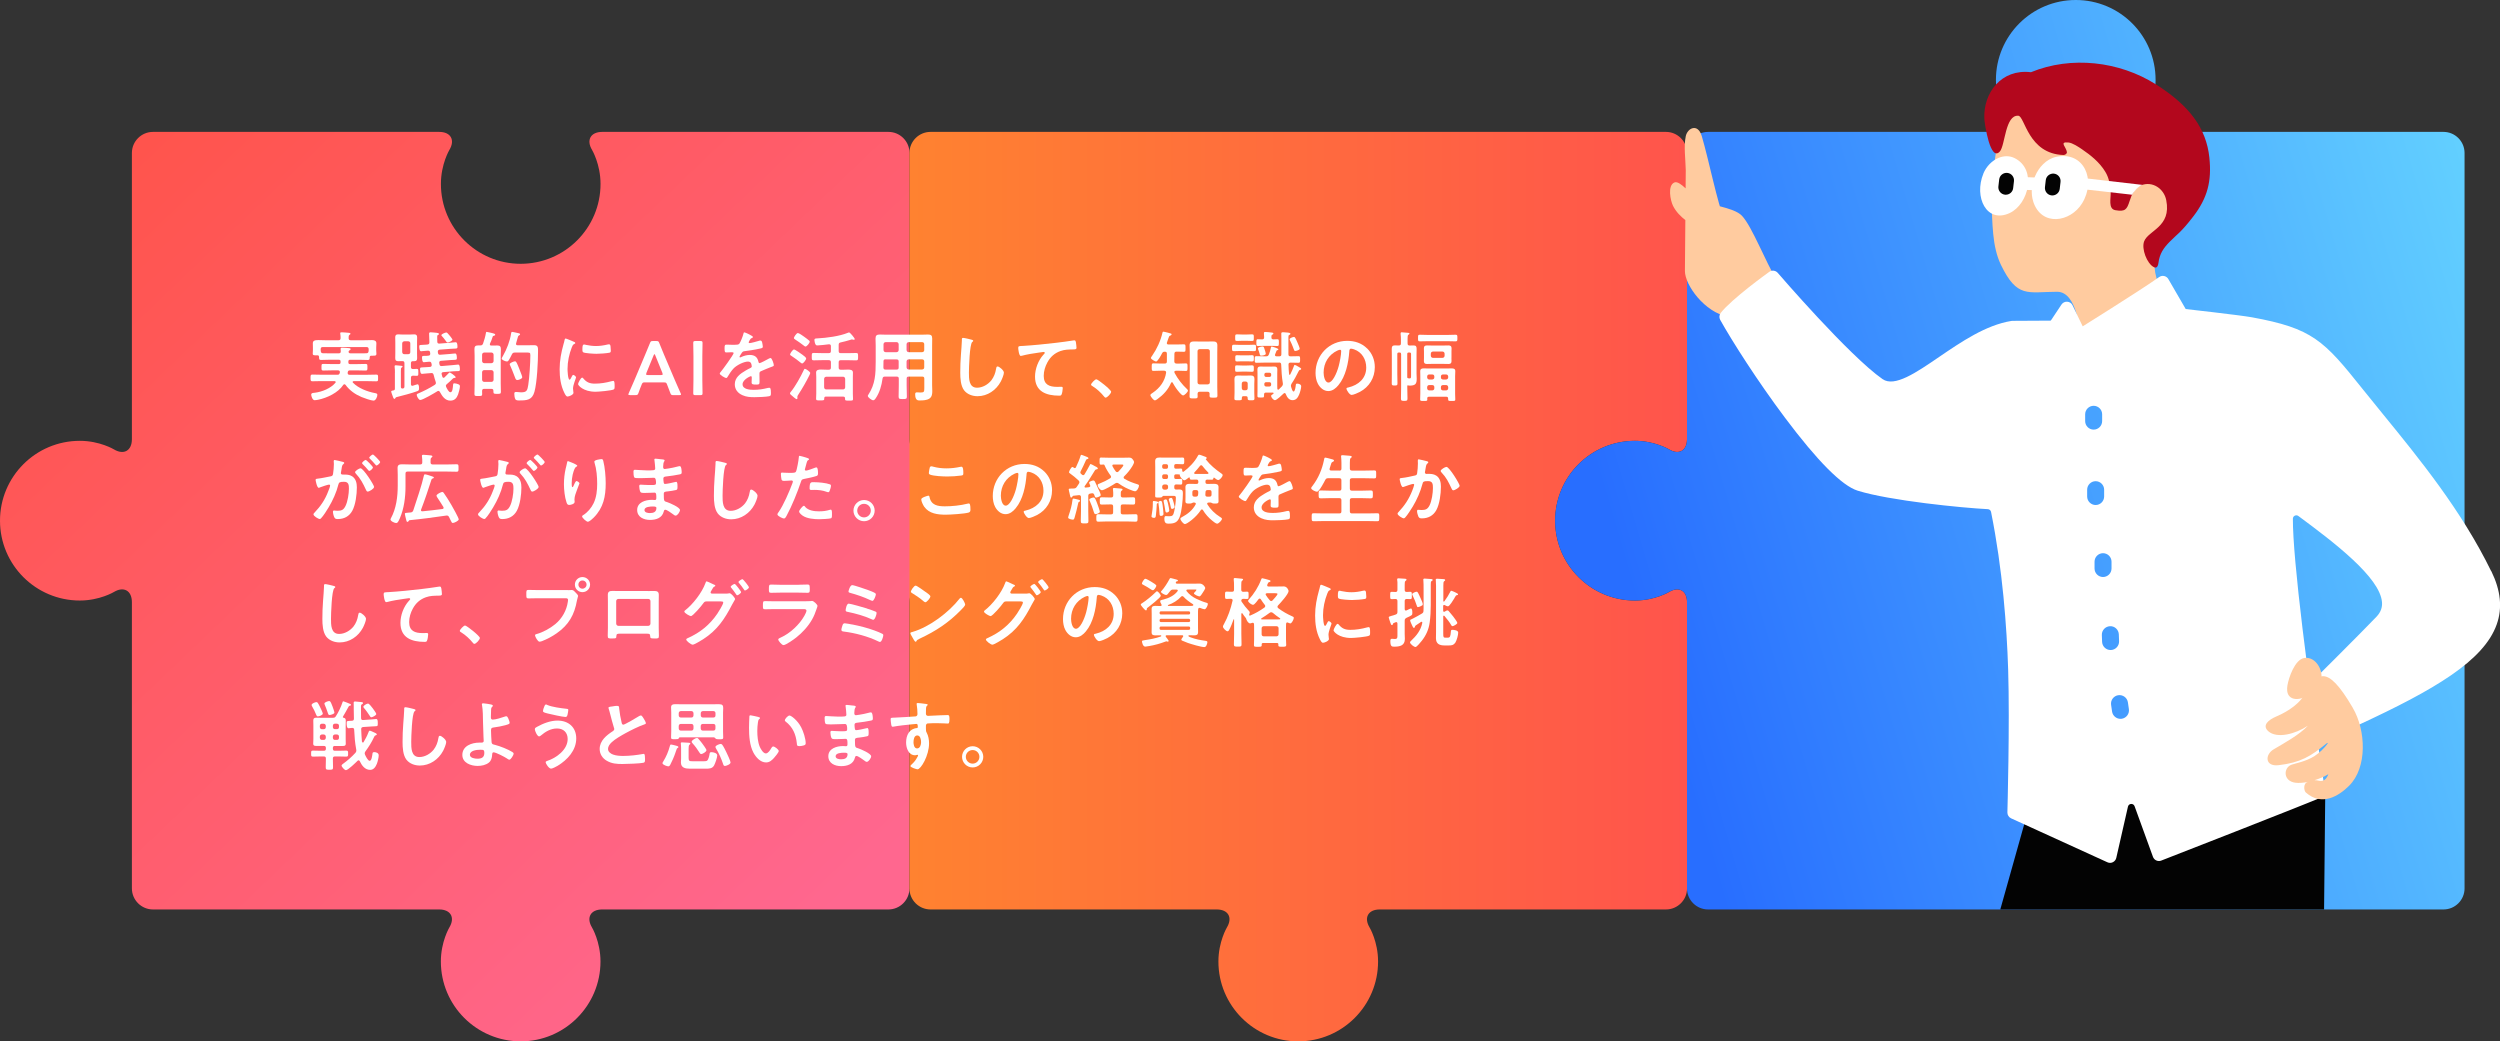 <?xml version="1.0" encoding="UTF-8"?><svg id="_レイヤー_2" xmlns="http://www.w3.org/2000/svg" xmlns:xlink="http://www.w3.org/1999/xlink" viewBox="0 0 588.9 245.31"><rect x="0" y="0" width="588.9" height="245.31" fill="#333333" stroke="none"/><defs><style>.cls-1{fill:#b3071d;}.cls-1,.cls-2,.cls-3,.cls-4,.cls-5,.cls-6,.cls-7{stroke-width:0px;}.cls-2{fill:#030303;}.cls-3{fill:#ffcb9f;}.cls-4{fill:url(#_名称未設定グラデーション_11);}.cls-5{fill:url(#_名称未設定グラデーション_22);}.cls-6{fill:#fff;}.cls-7{fill:url(#_名称未設定グラデーション_14);}</style><linearGradient id="_名称未設定グラデーション_22" x1="203.58" y1="207.32" x2="33.73" y2="29.61" gradientUnits="userSpaceOnUse"><stop offset="0" stop-color="#ff678f"/><stop offset="1" stop-color="#ff544c"/></linearGradient><linearGradient id="_名称未設定グラデーション_14" x1="214.23" y1="138.19" x2="397.39" y2="138.19" gradientUnits="userSpaceOnUse"><stop offset="0" stop-color="#ff8230"/><stop offset="1" stop-color="#ff544c"/></linearGradient><linearGradient id="_名称未設定グラデーション_11" x1="387.07" y1="149.39" x2="610.44" y2="83.92" gradientUnits="userSpaceOnUse"><stop offset="0" stop-color="#286eff"/><stop offset="1" stop-color="#66d6ff"/></linearGradient></defs><g id="_イラスト"><path class="cls-5" d="m226.5,103.84c-4.68,0-8.02,2.01-8.02,2.01-2.33,1.4-4.24.32-4.24-2.4V36.02c0-2.72-2.23-4.95-4.95-4.95h-67.43c-2.72,0-3.8,1.91-2.4,4.24,0,0,2,3.34,2,8.02,0,10.38-8.42,18.8-18.8,18.81-10.38,0-18.8-8.42-18.8-18.81,0-4.68,2-8.02,2-8.02,1.4-2.33.32-4.24-2.4-4.24H36.02c-2.72,0-4.95,2.23-4.95,4.95v67.43c0,2.72-1.91,3.8-4.24,2.4,0,0-3.34-2.01-8.02-2.01-10.39,0-18.81,8.42-18.81,18.81s8.42,18.81,18.81,18.81c4.68,0,8.02-2.01,8.02-2.01,2.33-1.4,4.24-.32,4.24,2.4v67.43c0,2.72,2.23,4.95,4.95,4.95h67.43c2.72,0,3.8,1.91,2.4,4.24,0,0-2,3.34-2,8.02,0,10.38,8.42,18.8,18.8,18.81,10.38,0,18.8-8.42,18.8-18.81,0-4.68-2-8.02-2-8.02-1.4-2.33-.32-4.24,2.4-4.24h67.43c2.72,0,4.95-2.23,4.95-4.95v-67.43c0-2.72,1.91-3.8,4.24-2.4,0,0,3.34,2.01,8.02,2.01,10.39,0,18.81-8.42,18.81-18.81s-8.42-18.81-18.81-18.81Z"/><path class="cls-7" d="m385.13,103.84c4.68,0,8.02,2.01,8.02,2.01,2.33,1.4,4.24.32,4.24-2.4V36.02c0-2.72-2.23-4.95-4.95-4.95h-173.26c-2.72,0-4.95,2.23-4.95,4.95v173.26c0,2.72,2.23,4.95,4.95,4.95h67.43c2.72,0,3.8,1.91,2.4,4.24,0,0-2,3.34-2,8.02,0,10.39,8.42,18.81,18.8,18.81,10.39,0,18.81-8.42,18.81-18.81,0-4.69-2-8.02-2-8.02-1.4-2.33-.32-4.24,2.4-4.24h67.43c2.72,0,4.95-2.23,4.95-4.95v-67.43c0-2.72-1.91-3.8-4.24-2.4,0,0-3.34,2.01-8.02,2.01-10.39,0-18.81-8.42-18.81-18.81s8.42-18.81,18.81-18.81Z"/><path class="cls-4" d="m385.13,141.46c4.68,0,8.02-2.01,8.02-2.01,2.33-1.4,4.24-.32,4.24,2.4v67.43c0,2.72,2.23,4.95,4.95,4.95h173.26c2.72,0,4.95-2.23,4.95-4.95V36.02c0-2.72-2.23-4.95-4.95-4.95h-67.43c-2.72,0-3.8-1.91-2.4-4.25,0,0,2-3.34,2-8.02C507.77,8.42,499.36,0,488.97,0c-10.39,0-18.81,8.42-18.81,18.81,0,4.68,2.01,8.02,2.01,8.02,1.4,2.33.32,4.24-2.4,4.24h-67.43c-2.72,0-4.95,2.23-4.95,4.95v67.43c0,2.72-1.91,3.8-4.24,2.4,0,0-3.34-2.01-8.02-2.01-10.39,0-18.81,8.42-18.81,18.81s8.42,18.81,18.81,18.81Z"/><path class="cls-3" d="m489.98,79.03s-.47-10.32-5.41-10.3c-6.96.02-9.39,1.58-13.23-6.34-1.01-2.09-1.57-4.61-1.82-7.29-.5-5.32-.37-10.38.19-15.7.46-4.35,1.16-8.84,3.63-12.45,3.91-5.73,11.71-7.95,18.5-6.54,6.79,1.41,12.6,5.91,17.07,11.21,3.38,4.02,6.24,9.12,5.28,14.27-.65,3.5-2.96,6.41-4.86,9.42-1.9,3.01-2.31,6.77-1.35,10.19.16.55.38,1.11.28,1.68-.09.53-.46.97-.82,1.38-4.02,4.52-11.4,10.47-17.45,10.47Z"/><polygon class="cls-2" points="479.68 184.01 471.19 214.23 547.46 214.23 547.74 186.52 479.68 184.01"/><path class="cls-1" d="m520.44,37.12c-.73-6.9-4.68-12.24-12.6-17.25-8.62-5.45-19.94-6.76-29.43-2.86-7.02-.84-11.25,4.9-10.98,10.94.06,1.23,1.41,10.34,3.67,7.71,1.25-1.46,1.23-8.62,4.33-8.4,1.54.11,2.31,8.99,10.63,9.25.39.01.86-.29.82-.68-.14-1.21-1.91-2.47.33-2.27.99.09,2.43,1.06,3.25,1.62,2.05,1.39,4.16,3.1,5.48,5.31.88,1.46,1.15,3.12,1.25,4.8.08,1.38-.65,3.92,1.1,4.22,2.34.41,2.72-.16,3.37-2.18.5-1.55,1.14-3.07,2.76-3.7,2.64-1.02,5.33.82,5.86,3.51,1.27,6.35-4.21,7.08-5.21,9.72-.66,1.74.66,5.23,2.27,6.05.13.06.26.12.41.12.48-.02.64-.64.7-1.12.26-2.13,1.2-3.51,2.67-4.99,1.97-1.98,2.62-2.17,5.49-5.88,3.39-4.4,4.41-8.34,3.83-13.9Z"/><path class="cls-6" d="m478.95,47.47c-.62-1.92-.38-4.06.43-5.97.88-2.07,2.62-4.04,4.98-4.55,6.51-1.42,9.5,5.42,6.11,10.93-2.77,4.51-9.6,5.57-11.53-.41Z"/><path class="cls-6" d="m467.2,40.88c.7-1.7,2.06-3.06,3.59-3.69,1.21-.5,2.54-.55,3.74.04,5.38,2.65,3.34,10.87-1.14,12.96-5.43,2.53-8.47-3.76-6.18-9.31Z"/><path class="cls-6" d="m502.22,45.87c-6.38-.71-11.13-1.27-11.18-1.27l.35-2.59c.05,0,6.94.83,13.29,1.54,0,0-.81.3-1.45,1.01-.77.85-1,1.32-1,1.32Z"/><path class="cls-3" d="m407.52,67.24c-5.42-2.95-4.12-6.81-5.29-11.75-.12-.51-.73-.74-1.17-1.01-2.6-1.58-5.55-3.17-6.97-6.01-.58-1.16-1.37-4.81.36-5.5,1.33-.53,4.12,3.17,5.15,3.82,2.42,1.53,8.75,1.92,10.75,4.05,2.39,2.55,5.61,11.02,8.15,15.08l-11.47,8.68c-5.48-1.02-10.13-7.44-10.13-10.76l.2-23.77c-.06-2.67-.5-5.6,0-7.99.4-1.92,2.85-3.15,3.78.01,1.71,5.83,3.61,15.53,5.37,19.86"/><path class="cls-6" d="m586.82,134.54c-6.96-14.25-16.82-26.35-25.53-37.03-1.67-2.04-3.28-4.02-4.81-5.94-9.1-11.42-11.79-14.22-25.98-16.82-2.82-.52-15.84-1.97-16.39-2.04-.21-.03-.42,0-.62.06l-20.54,6.5-5.74-3.54c-.24-.15-.5-.19-.8-.22l-12.38.07-.22.02c-6.02.96-11.87,4.96-17.03,8.48-5.41,3.7-10.51,7.19-13.33,5.22-7.85-5.47-24.52-24.83-24.68-25.02-.51-.59-1.38-.7-2.01-.24-.36.26-8.81,6.33-11.42,9.66-.37.48-.42,1.12-.13,1.65,2.82,5.05,8.78,14.4,15.22,23,7.7,10.28,13.47,16.08,17.15,17.23,7.58,2.37,24.66,4.06,30.68,4.36.37.02.68.29.75.65,2.73,13.53,3.71,27.13,4.03,37.15.4,12.83-.18,33.41-.18,33.62-.02.6.33,1.16.88,1.41l22.68,10.35c.2.09.41.14.62.14.23,0,.46-.05.67-.16.4-.2.7-.57.8-1.01l2.75-12.08c.18-.79,1.28-.86,1.56-.1l4.33,11.93c.14.38.42.69.79.85.37.17.79.18,1.16.03,1.32-.51,32.3-12.59,37.67-14.86.63-.27,1-.93.9-1.61-4-26.01-7.62-54.73-7.56-64.06,0-.66.76-1.03,1.29-.64,8.47,6.26,19.19,14.43,19.7,20.27.11,1.29-.31,2.42-1.29,3.45-3.73,3.91-14.34,14.44-14.45,14.55-.28.28-.44.66-.44,1.06s.16.78.44,1.06l8.55,8.51c.44.44,1.12.56,1.69.3,17.82-8.25,29.48-15.08,32.52-23.65,1.38-3.88.96-7.99-1.28-12.58Zm-95.64-36.95c0-1.1.9-2,2-2s2,.9,2,2v1.61c0,1.1-.9,2-2,2s-2-.9-2-2v-1.61Zm.47,19.37v-1.61c0-1.1.9-2,2-2s2,.9,2,2v1.61c0,1.1-.9,2-2,2s-2-.9-2-2Zm1.74,16.96v-1.61c0-1.1.9-2,2-2s2,.9,2,2v1.61c0,1.1-.9,2-2,2s-2-.9-2-2Zm3.78,19.2c-1.07,0-1.95-.84-2-1.92l-.06-1.61c-.04-1.1.81-2.03,1.92-2.08,1.1-.06,2.03.81,2.08,1.92l.06,1.61c.04,1.1-.81,2.03-1.92,2.08-.03,0-.05,0-.08,0Zm2.62,16.19c-.1.01-.2.02-.29.02-.98,0-1.83-.72-1.98-1.71l-.23-1.59c-.16-1.09.6-2.11,1.69-2.27,1.1-.15,2.11.6,2.27,1.69l.23,1.59c.16,1.09-.6,2.11-1.69,2.27Z"/><path class="cls-3" d="m546.65,160.4c.86-2.11-1.06-5.88-3.88-5.4-2.19.37-3.66,4.65-3.95,6.51-.13.83-.12,1.76.41,2.42.76.93,2.21.86,3.32.42,1.45-.58,3.38-2.19,4.1-3.95Z"/><path class="cls-3" d="m554.22,166.73c-6.29-10.75-8.38-8.08-11.4-3.06-1.77,2.93-5.3,4.54-6.73,5.16-1.61.69-3.37,2.01-1.76,3.43,2.02,1.78,6.36.67,9.3-1.3-1.93,2.08-5.4,4-8.01,5.53-2.16,1.27-2.09,4.13,1.1,3.76,5.23-.6,7.67-2.15,11.2-5.04.35-.28.64-.37.18.21-.64.81-1.67,1.9-2.88,2.67-2.07,1.33-4.67,1.75-5.47,2.06-1.9.73-1.97,3.85.95,4.23.87.11,1.94.02,3.06-.21-1.3.21-1.07,2.09-.61,2.5,3.83,3.39,7.86.75,10.18-1.55,4.38-4.33,3.99-13.1.89-18.38Zm-7.92,17.19c-.41-.1-.77-.14-1.09-.14,1.14-.35,2.27-.83,3.26-1.41-.42,1.13-1.11,1.79-2.17,1.55Z"/><path class="cls-2" d="m472.48,45.87c-.07,0-.13,0-.2-.01-.96-.11-1.65-.98-1.54-1.94l.19-1.65c.11-.96.97-1.64,1.94-1.54.96.11,1.65.98,1.54,1.94l-.19,1.65c-.1.89-.86,1.55-1.74,1.55Z"/><path class="cls-2" d="m483.45,46.04c-.07,0-.13,0-.2-.01-.96-.11-1.65-.98-1.54-1.94l.19-1.65c.11-.96.98-1.64,1.94-1.54.96.11,1.65.98,1.54,1.94l-.19,1.65c-.1.89-.86,1.55-1.74,1.55Z"/><path class="cls-6" d="m516.37,75.39l-5.6-9.66c-.21-.37-.57-.62-.98-.71-.41-.09-.84,0-1.19.25-4.12,2.95-19.27,12.4-19.42,12.5-.37.23-.62.62-.69,1.05-.06.43.06.88.35,1.21l11.45,13.14c.28.33.7.51,1.13.51h0c.44,0,.85-.2,1.13-.53l13.65-16.03c.41-.48.47-1.17.16-1.72Z"/><path class="cls-6" d="m491.33,78.38l-3.13-6.47c-.23-.49-.71-.81-1.25-.84-.53-.04-1.05.22-1.35.67l-4.67,7.03c-.23.34-.3.76-.21,1.17l2.92,12.74c.15.64.69,1.11,1.35,1.16.04,0,.08,0,.11,0,.61,0,1.17-.37,1.39-.95.14-.35,3.41-8.6,4.91-13.41.11-.36.09-.76-.08-1.1Z"/><rect class="cls-6" x="476.57" y="41.69" width="3" height="3.17" transform="translate(416.55 519.33) rotate(-87.81)"/><path class="cls-6" d="m74.8,83.7h-.16c-.68,0-.97.02-.97-.41,0-.27.04-.56.04-.83v-.56c0-.4-.02-.81-.02-1.03,0-.65.49-.76,1.31-.76.47,0,1.04.04,1.69.04h3.04c.34,0,.47-.14.5-.49,0-.31-.02-.68-.07-.99-.02-.05-.02-.11-.02-.16,0-.22.16-.23.34-.23.38,0,1.19.07,1.58.11.16.02.5.02.5.23,0,.11-.09.14-.22.25-.22.16-.23.41-.22.79,0,.34.18.49.5.49h3.02c.67,0,1.33-.04,1.98-.04.52,0,1.04.13,1.04.76,0,.2-.04.61-.04,1.03v.65c0,.25.05.58.05.81,0,.4-.23.43-.86.43h-.32c-.27,0-.38.11-.4.36-.02.4.02.65-.43.65-.65,0-1.31-.05-1.96-.05h-2.23c-.29,0-.41.13-.41.43v.18c0,.29.13.41.41.41h1.67c.67,0,1.33-.04,2-.04.43,0,.41.22.41.79s.02.77-.43.77c-.67,0-1.31-.04-1.98-.04h-1.73c-.29,0-.43.11-.49.4,0,.05-.02.11-.02.14v.11c0,.27.18.38.41.38h4.25c.7,0,1.4-.04,2.09-.04.43,0,.41.2.41.79s.02.79-.41.79c-.68,0-1.39-.04-2.09-.04h-3.24c-.11,0-.25.05-.25.2,0,.07.04.11.07.16,1.28,1.31,3.4,2.12,5.17,2.45.36.07.58.11.58.43,0,.41-.36,1.35-.9,1.35s-2.27-.61-2.83-.85c-1.49-.63-2.81-1.55-3.78-2.88-.07-.07-.14-.13-.25-.13-.13,0-.2.07-.27.16-1.21,1.84-3.82,3.06-5.91,3.49-.2.04-.65.11-.83.11-.54,0-.81-1.01-.81-1.31,0-.41.4-.4.85-.45,1.67-.2,3.76-1.03,4.86-2.36.04-.04.05-.09.05-.16,0-.16-.14-.22-.27-.22h-3.15c-.68,0-1.39.04-2.09.04-.41,0-.41-.22-.41-.79s0-.79.41-.79c.7,0,1.4.04,2.09.04h3.85c.31,0,.45-.09.52-.4.02-.05.02-.09.04-.14v-.13c0-.25-.2-.36-.43-.36h-1.49c-.67,0-1.31.04-1.98.04-.45,0-.43-.18-.43-.77s-.02-.79.41-.79c.67,0,1.33.04,2,.04h1.67c.29,0,.41-.13.41-.41v-.18c0-.31-.13-.43-.41-.43h-2.27c-.65,0-1.3.05-1.96.05-.43,0-.41-.23-.43-.72-.02-.25-.11-.38-.4-.38Zm7.31-.9v.11c.04.27.25.32.49.32h2.14c.52,0,1.06.02,1.58-.02.34-.02.45-.13.5-.47.02-.07.02-.13.02-.2v-.29c0-.34-.16-.5-.5-.5h-10.3c-.36,0-.5.16-.5.5v.2c0,.09,0,.18.02.27.04.31.16.47.49.49.52.02,1.03.02,1.55.02h2.18c.36,0,.5-.14.49-.5,0-.16-.04-.41-.04-.54,0-.23.14-.29.34-.29.27,0,1.46.07,1.71.11.14.02.31.07.31.23,0,.14-.13.2-.23.27-.11.07-.18.11-.22.23l-.02.05Z"/><path class="cls-6" d="m93.03,87.86c0-.49,0-.99-.07-1.44v-.16c0-.18.13-.22.27-.22.16,0,1.17.09,1.35.13.11.02.25.04.25.18,0,.11-.09.14-.22.23-.16.09-.18.31-.18.85v3.69c0,.22.09.4.34.4.31,0,.5-.11.5-.45v-5.51c0-.36-.14-.49-.5-.5-.34,0-.65.02-.9.02-.49,0-.77-.09-.77-.72,0-.38.02-.77.02-1.15v-2.56c0-.4-.02-.77-.02-1.17,0-.49.16-.72.67-.72.32,0,.67.04.99.04h1.85c.32,0,.63-.04.95-.04.54,0,.7.22.7.74,0,.38-.02.77-.02,1.15v2.56c0,.38.02.76.02,1.15,0,.5-.16.72-.68.72h-.31c-.34,0-.47.14-.47.49v.86c0,.36.14.49.5.5.29,0,.65-.04.9-.04.38,0,.34.25.34.83s.04.81-.34.81c-.22,0-.59-.04-.9-.04-.36.02-.5.16-.5.5v1.51c0,.2.09.38.32.38.04,0,.09,0,.13-.02.18-.05.97-.34,1.1-.34.36,0,.36.68.36.94,0,.41-.05.56-.47.7-1.51.54-3.22.97-4.79,1.37-.18.04-.23.07-.32.25-.04.09-.11.18-.22.18-.22,0-.36-.47-.58-1.12-.04-.14-.18-.47-.18-.61,0-.22.36-.23.56-.27.22-.05.31-.16.31-.4v-3.71Zm3.13-4.43c.31,0,.49-.18.49-.5v-2.04c0-.31-.18-.47-.49-.5h-.92c-.31.04-.47.2-.5.5v2.04c.04.32.2.5.5.5h.92Zm8.89,7.49c0,.13.04.2.09.31.16.32.56,1.17.97,1.17.49,0,.56-1.04.61-1.71.02-.2.02-.4.29-.4.25,0,.72.11.95.22.23.11.38.2.38.49,0,.47-.27,1.46-.43,1.91-.32.86-.83,1.46-1.82,1.46-1.26,0-1.93-1.06-2.47-2.04-.09-.14-.18-.25-.36-.25-.11,0-.16.04-.25.09-.63.4-3.42,2.05-4.02,2.05-.36,0-.83-.88-.83-1.21,0-.22.29-.31.47-.38,1.31-.56,2.56-1.21,3.76-1.96.18-.13.29-.23.29-.47,0-.07-.02-.16-.04-.23-.2-.54-.34-1.1-.49-1.66-.09-.32-.23-.47-.58-.43l-.88.07s-.45.04-.79.07c-.2.02-.41.05-.5.05-.41,0-.45-.79-.45-1.1,0-.41.04-.41.83-.45.18,0,.43-.02.72-.04l.79-.05c.23-.02.4-.14.4-.4v-.13l-.05-.27c-.05-.25-.18-.43-.45-.43h-.09c-.09,0-.85.07-.94.09-.07.02-.25.04-.32.04-.4,0-.43-.85-.43-1.13,0-.36.09-.36.65-.38.22,0,.5.02.86-.04.32-.04.43-.18.43-.5l-.04-.27c-.04-.32-.2-.41-.52-.41-.16,0-.76.05-1.13.09-.2.02-.43.05-.47.05-.4,0-.43-.85-.43-1.13,0-.36.05-.34.81-.38.18,0,.41-.02.7-.04l.43-.04c.32-.04.43-.18.45-.5,0-.27-.07-1.91-.07-2.07,0-.25.16-.31.36-.31.43,0,.88.09,1.31.11.34.02.65.07.65.29,0,.14-.14.2-.25.25-.18.09-.16.23-.16.54,0,.34,0,.68.02,1.04,0,.32.18.45.5.43l2.57-.2c.05,0,.4-.05.7-.07.13,0,.43-.05.58-.05.4,0,.4.85.4,1.13,0,.34-.16.36-.72.38-.2,0-.49.02-.83.04l-2.65.2c-.32.05-.43.2-.43.52.02.07.02.16.04.25.05.32.18.45.52.43l2.29-.18c.05,0,.34-.04.65-.07.29-.02.49-.05.59-.05.4,0,.4.85.4,1.13,0,.34-.16.36-.7.38-.2,0-.47,0-.81.04l-2.23.18c-.23.02-.41.13-.41.4v.11l.05.29c.05.32.22.47.56.43l2.57-.22c.32-.02,1.12-.13,1.28-.13.41,0,.4.9.4,1.19,0,.36-.16.36-.72.36-.22,0-.49,0-.83.04l-2.38.2c-.22.02-.38.13-.38.36,0,.05.02.09.02.14.04.2.11.4.16.58.04.13.13.25.27.25.11,0,.16-.04.23-.09.23-.2.45-.43.65-.65.27-.29.5-.52.59-.52.14,0,1.4.86,1.4,1.13,0,.13-.09.14-.49.2-.09.02-.23.18-.31.25-.4.41-.83.79-1.28,1.17-.13.11-.23.23-.23.43Zm.36-10.25c-.18,0-.29-.2-.5-.5-.23-.34-.58-.74-.85-1.04-.05-.05-.09-.11-.09-.18,0-.27.95-.63,1.15-.63.09,0,.18.04.25.11.29.29.58.65.81.94.14.2.4.52.4.65,0,.25-.88.67-1.17.67Z"/><path class="cls-6" d="m114.69,78.19c.14,0,1.26.27,1.46.32.27.09.5.14.5.34,0,.14-.14.2-.25.22-.13.04-.29.07-.34.23-.16.58-.4,1.12-.65,1.67,0,.04-.02.09-.02.14,0,.22.14.27.32.29h.23c.4,0,.81-.02,1.22-.02.63,0,.83.27.83.88,0,.52-.04,1.03-.04,1.55v6.48c0,.67.04,1.35.04,2.02,0,.45-.18.47-.88.47s-.88-.02-.88-.47v-.22c0-.36-.14-.49-.49-.49h-1.69c-.32,0-.47.13-.49.47,0,.27.02.54.02.81,0,.41-.27.41-.92.41s-.9,0-.9-.43c0-.68.04-1.37.04-2.07v-6.99c0-.52-.04-1.03-.04-1.55,0-.59.18-.88.81-.88h.56c.34,0,.52-.11.65-.41.23-.58.58-1.84.67-2.45.02-.14.04-.34.23-.34Zm1.08,7.36c.31-.04.47-.2.5-.5v-1.51c-.04-.31-.2-.47-.5-.5h-1.71c-.31.04-.47.2-.5.5v1.51c.04.31.2.47.5.5h1.71Zm-1.71,1.64c-.31,0-.47.18-.5.49v1.78c.04.31.2.47.5.5h1.71c.31-.04.47-.2.5-.5v-1.78c-.04-.31-.2-.45-.5-.49h-1.71Zm7.2-4.14c-.36,0-.52.11-.68.43-.2.4-.49.99-.72,1.35-.11.16-.23.32-.45.32-.31,0-1.24-.34-1.24-.7,0-.11.22-.47.29-.58.92-1.62,1.66-3.51,1.94-5.35.04-.18.04-.34.27-.34.13,0,.88.18,1.08.22.4.09.76.11.76.34,0,.16-.14.22-.25.27-.2.09-.25.25-.38.77-.07.25-.16.61-.31,1.1,0,.05-.02.09-.02.14,0,.23.18.31.38.31h2.41c.49,0,.99-.02,1.48-.02.94,0,.92.56.92,1.4,0,2.43-.22,7.35-.85,9.6-.54,1.93-1.78,2.02-3.55,2.02-.31,0-.77.02-.94-.29-.18-.32-.25-.9-.25-1.28,0-.29.09-.43.4-.43.09,0,.23,0,.32.02.25.02.63.07.88.07,1.39,0,1.48-.5,1.69-1.76.27-1.64.49-5.28.49-6.97,0-.72-.14-.65-1.39-.65h-2.29Zm.56,6.46c-.22,0-.31-.14-.4-.32-.2-.45-.58-1.62-1.24-3.08-.04-.09-.11-.22-.11-.32,0-.31.97-.68,1.24-.68.31,0,.43.36.99,1.71.04.07.09.22.14.38.22.56.58,1.44.58,1.66,0,.38-.88.67-1.21.67Z"/><path class="cls-6" d="m135.15,80.5c.14.05.36.13.36.31,0,.11-.07.13-.25.23-.31.16-.38.32-.56.77-.63,1.6-1.01,3.4-1.01,5.11,0,.34.07,2.52.49,2.52.16,0,.41-.52.49-.7.11-.23.22-.43.38-.43.18,0,.65.38.65.58,0,.16-.72,1.8-.72,2.61,0,.18.05.59.07.76.02.09.04.2.04.27,0,.45-1.03.88-1.4.88-.31,0-.52-.4-.76-.88-.85-1.71-1.1-3.64-1.1-5.53,0-2.11.36-3.94.92-5.96.09-.31.18-.59.23-.9.04-.16.07-.4.27-.4.14,0,1.66.65,1.91.76Zm2.23,8.61c.77.95,1.53,1.26,2.74,1.26,1.35,0,2.66-.22,3.96-.58.09-.04.27-.07.38-.07.29,0,.32.43.32,1.35,0,.22.02.54-.22.67-.5.27-3.55.54-4.27.54-2.92,0-4.12-1.51-4.12-1.8,0-.25.63-1.53.97-1.53.11,0,.18.09.23.16Zm.65-7.87c.74.16,1.6.27,2.36.27.9,0,1.85-.14,2.74-.36.09-.02.22-.05.32-.05.25,0,.32.22.36.43.04.32.07.65.07.97,0,.38,0,.52-.34.59-.72.14-2.27.25-3.02.25-.56,0-2.77-.11-3.15-.36-.2-.13-.18-.5-.18-.7,0-.86.09-1.13.38-1.13.13,0,.32.05.47.09Z"/><path class="cls-6" d="m151.95,90.07c-.47,0-.59.04-.76.43-.25.59-.49,1.21-.79,2.07-.16.43-.25.5-.72.5h-1.26c-.29,0-.41-.04-.41-.18,0-.07.04-.16.11-.31.56-1.26.95-2.16,1.33-3.04l2.57-6.1c.32-.77.7-1.64,1.08-2.61.16-.43.25-.5.72-.5h.77c.47,0,.56.07.72.5.38.97.74,1.84,1.06,2.59l2.59,6.09c.4.94.79,1.84,1.35,3.08.07.14.11.23.11.31,0,.14-.13.18-.41.18h-1.39c-.47,0-.56-.07-.72-.5-.31-.86-.54-1.48-.79-2.07-.16-.4-.27-.43-.76-.43h-4.41Zm.32-2.23c-.05.13-.07.23-.07.31,0,.16.13.2.41.2h3.08c.29,0,.41-.04.41-.2,0-.07-.02-.18-.07-.31l-1.67-4.12c-.07-.18-.13-.29-.2-.29-.05,0-.13.09-.2.29l-1.69,4.12Z"/><path class="cls-6" d="m163.82,93.08c-.41,0-.52-.07-.52-.45,0-.13.05-2.11.05-3.15v-5.55c0-1.04-.05-3.02-.05-3.15,0-.38.11-.45.52-.45h1.15c.41,0,.52.07.52.45,0,.13-.05,2.11-.05,3.15v5.55c0,1.04.05,3.03.05,3.15,0,.38-.11.45-.52.45h-1.15Z"/><path class="cls-6" d="m177.35,79.4c0,.11-.13.18-.22.22-.29.11-.36.2-.59.61-.05.09-.18.31-.18.41,0,.13.09.18.2.18.36,0,1.71-.38,2.09-.5.13-.05.32-.11.45-.11.31,0,.4.29.45.54.05.23.14.72.14.97,0,.31-.58.38-.95.45-1.13.23-2.27.43-3.4.56-.29.04-.36.07-.54.29-.11.14-.61.92-.61,1.04,0,.07.07.13.14.13.11,0,.23-.05.32-.11.61-.27,1.3-.47,1.96-.47,1.15,0,1.82.49,2.05,1.62.04.16.09.31.27.31.22,0,1.82-.86,2.11-1.03.13-.05.32-.18.47-.18.34,0,.77,1.39.77,1.69,0,.22-.2.29-.54.4-.07.04-.16.05-.25.09-.72.27-1.42.58-2.12.88-.32.13-.47.23-.47.59v.23c0,.56.02,1.1.02,1.66,0,.65-.09.72-.77.72-.77,0-1.1-.04-1.1-.5,0-.4.04-.79.04-1.17,0-.16-.05-.31-.23-.31-.09,0-1.94.79-1.94,1.91,0,1.21,1.75,1.31,2.61,1.31,1.21,0,2.18-.16,3.35-.45.11-.02.23-.04.36-.04.23,0,.36.2.36,1.22,0,.54-.02.68-.41.77-.68.16-2.68.23-3.46.23-1.03,0-1.89-.05-2.84-.47-1.1-.49-1.8-1.35-1.8-2.57,0-1.62,1.31-2.5,2.56-3.24.36-.22.74-.41,1.12-.59.18-.09.32-.2.32-.41,0-.13-.05-.38-.09-.5-.09-.4-.38-.61-.79-.61-1.01,0-2.67.86-3.37,1.58-.52.52-1.13,1.46-1.51,2.11-.05.09-.13.18-.25.18-.32,0-1.53-.72-1.53-1.04,0-.14.14-.29.23-.4.41-.45,3.03-4.07,3.03-4.41,0-.16-.14-.22-.4-.22-.29,0-.7.05-1.26.05-.4,0-.47-.09-.47-1.01,0-.72.07-.83.52-.83.31,0,.77.04,1.3.04h.52c.47,0,.95-.02,1.12-.23.31-.4.85-1.8.97-2.32.04-.2.07-.38.25-.38.16,0,2.02.83,2.02,1.1Z"/><path class="cls-6" d="m190.64,88.44c-.77,1.55-1.64,3.06-2.59,4.52-.09.14-.22.32-.22.5v.14c0,.05.02.11.02.16,0,.13-.05.27-.2.27-.18,0-.97-.7-1.15-.86-.13-.11-.41-.32-.41-.5,0-.14.14-.29.22-.4,1.01-1.21,2.32-3.57,2.99-5.01.14-.29.18-.38.32-.38.22,0,1.24.7,1.24.99,0,.11-.16.45-.22.56Zm-1.57-4.84c.32.23.83.61.83.85,0,.29-.65,1.17-.95,1.17-.14,0-.25-.11-.36-.2-.65-.52-1.42-1.12-2.14-1.57-.13-.09-.34-.18-.34-.36,0-.23.63-1.17.92-1.17s1.64.99,2.05,1.28Zm.68-1.96c-.14,0-.38-.2-.49-.29-.61-.49-1.26-.92-1.91-1.35-.2-.13-.34-.22-.34-.4,0-.16.59-1.15.94-1.15.27,0,1.24.7,1.49.88.31.22.86.63,1.12.86.09.07.18.16.18.29,0,.31-.67,1.15-.99,1.15Zm8.89,11.78h-4.07c-.29,0-.4.11-.41.4.02.49-.05.5-.95.5-.72,0-.97.02-.97-.36,0-.32.04-.86.04-1.26v-3.87c0-.36-.04-.7-.04-1.06,0-.67.63-.72,1.13-.72.47,0,.92.04,1.39.04h.47c.36,0,.5-.16.5-.5v-1.26c0-.34-.14-.49-.5-.49h-1.67c-.65,0-1.28.04-1.91.04-.45,0-.43-.25-.43-.88s-.02-.86.43-.86c.63,0,1.26.04,1.91.04h1.67c.36,0,.5-.14.5-.5v-1.13c0-.32-.14-.45-.47-.45-.52.07-2.23.27-2.7.27-.23,0-.36-.05-.47-.27-.13-.22-.25-.76-.25-1.01,0-.34.2-.36.72-.38,2.14-.11,5.19-.5,7.15-1.31.07-.04.22-.09.31-.09.23,0,1.33,1.35,1.33,1.57,0,.11-.14.16-.23.16s-.16-.02-.23-.04c-.05-.02-.16-.05-.22-.05-.09,0-.32.09-.43.13-.72.23-1.48.41-2.21.58-.36.07-.47.23-.47.59v1.44c0,.36.14.5.5.5h1.73c.63,0,1.26-.04,1.89-.04.47,0,.45.23.45.86s.02.88-.45.88c-.63,0-1.26-.04-1.89-.04h-1.73c-.36,0-.5.14-.5.49v1.26c0,.34.14.47.5.5h.36c.45,0,.92-.04,1.37-.04.5,0,1.13.05,1.13.7,0,.32-.02.67-.02,1.08v3.91c0,.45.04,1.01.04,1.26,0,.38-.23.36-.94.36-.9,0-.95,0-.94-.54,0-.27-.13-.4-.41-.4Zm-.05-1.69c.31,0,.47-.2.5-.49v-2c-.04-.29-.2-.5-.5-.5h-3.96c-.31.04-.47.2-.5.5v2c.04.31.2.49.5.49h3.96Z"/><path class="cls-6" d="m208.45,88.71c-.34,0-.5.11-.56.47-.22,1.64-.68,3.28-1.62,4.66-.14.2-.32.45-.59.45-.32,0-1.26-.67-1.26-1.03,0-.11.07-.2.13-.29,1.62-2.47,1.73-4.88,1.73-7.72v-3.8c0-.58-.04-1.13-.04-1.71,0-.72.29-.94,1.01-.94.52,0,1.03.04,1.55.04h8.23c.52,0,1.04-.04,1.55-.04.72,0,1.01.2,1.01.94,0,.58-.02,1.13-.02,1.71v9.31c0,.45.04.92.04,1.37,0,.63-.07,1.3-.61,1.71-.63.47-1.62.49-2.38.49-.32,0-1.04.05-1.04-1.44,0-.29.07-.47.4-.47.29,0,.56.04.85.04.86,0,.9-.18.9-1.08v-2.18c0-.34-.14-.49-.49-.49h-3.17c-.36,0-.5.14-.5.49v1.57c0,.88.05,1.76.05,2.65,0,.56-.2.58-.97.58s-.97-.02-.97-.58c0-.88.04-1.76.04-2.65v-1.57c0-.34-.14-.49-.5-.49h-2.74Zm.16-4.07c-.36,0-.5.14-.5.5v.22c0,.4,0,.81-.02,1.21.02.34.14.49.49.49h2.61c.36,0,.5-.14.5-.5v-1.4c0-.36-.14-.5-.5-.5h-2.57Zm3.08-3.55c-.04-.32-.18-.47-.5-.5h-2.57c-.31.04-.47.18-.5.5v1.37c.04.31.2.47.5.5h2.57c.32-.04.47-.2.5-.5v-1.37Zm5.53,1.87c.31-.04.49-.2.49-.5v-1.37c0-.32-.18-.47-.49-.5h-3.17c-.31.04-.47.18-.5.5v1.37c.04.31.2.47.5.5h3.17Zm-3.67,3.58c.04.31.2.47.5.5h3.17c.31-.04.49-.2.49-.5v-1.4c0-.31-.18-.47-.49-.5h-3.17c-.31.04-.47.2-.5.5v1.4Z"/><path class="cls-6" d="m228.89,80.03c.13.02.36.09.36.25,0,.13-.11.18-.22.27-.63.47-.79,6.18-.79,7.2,0,1.4-.04,3.58,1.91,3.58,1.3,0,2.59-.76,3.38-1.75.59-.77.95-1.69,1.1-2.67.05-.29.09-.59.36-.59.4,0,1.49.92,1.49,1.46,0,.5-.49,1.64-.74,2.11-1.08,2.02-3.13,3.44-5.47,3.44-1.19,0-2.43-.43-3.17-1.39-.81-1.08-.9-2.83-.9-4.14,0-1.42.05-2.84.16-4.27.05-.83.22-2.56.22-3.29v-.2c0-.27.02-.45.27-.45.31,0,1.67.32,2.03.43Z"/><path class="cls-6" d="m240.88,81.49c2.63-.16,5.26-.43,7.89-.74,1.35-.16,2.74-.34,4.09-.56.07-.02.14-.02.22-.02.27,0,.31.23.36.45.05.31.14,1.01.14,1.31,0,.4-.38.36-.79.38-1.06.02-1.98.02-2.99.38-1.4.5-2.38,1.39-3.08,2.68-.52.95-.86,2.07-.86,3.17,0,2.09,1.35,2.59,3.17,2.59.32,0,.72-.02.9-.02.27,0,.41.02.41.31,0,.4-.13,1.28-.32,1.6-.13.18-.32.18-.52.18-3.06,0-5.69-.97-5.69-4.48,0-1.82.76-3.84,1.98-5.17.09-.09.32-.32.32-.43,0-.14-.16-.22-.27-.22-.14,0-.95.13-1.15.16-1.21.16-2.83.43-3.98.74-.09.02-.18.04-.27.04-.43,0-.59-1.71-.59-1.89,0-.47.25-.41,1.04-.47Z"/><path class="cls-6" d="m258.23,89.34c.41,0,3.51,2.49,3.51,2.94,0,.4-.9,1.39-1.31,1.39-.14,0-.27-.16-.36-.27-.77-.95-1.69-1.8-2.74-2.45-.13-.07-.32-.18-.32-.34,0-.31.92-1.26,1.22-1.26Z"/><path class="cls-6" d="m277.1,85.65h.5c.59,0,1.24-.05,1.75-.05.4,0,.38.22.38.9s.02.88-.38.88c-.47,0-1.12-.05-1.75-.05h-.59c-.18.02-.38.05-.38.27,0,.11.04.2.09.31.74,1.37,1.73,2.65,2.86,3.71.11.11.25.23.25.4,0,.32-.83,1.13-1.15,1.13-.23,0-.67-.49-.83-.67-.63-.7-1.15-1.5-1.6-2.32-.04-.07-.09-.13-.18-.13-.11,0-.16.07-.22.16-.72,1.64-1.78,2.79-3.22,3.83-.16.11-.41.29-.59.29-.32,0-1.06-.94-1.06-1.24,0-.2.29-.36.58-.56,1.66-1.13,2.83-2.7,3.13-4.72.02-.32-.13-.43-.45-.47h-.81c-.61,0-1.26.05-1.75.05-.4,0-.38-.25-.38-.88s-.02-.9.38-.9c.52,0,1.15.05,1.75.05h.94c.32,0,.5-.14.5-.47v-1.82c0-.38-.13-.5-.5-.5-.34,0-.45.07-.63.36-.18.38-1.03,1.96-1.42,1.96-.16,0-1.21-.52-1.21-.85,0-.13.22-.41.29-.52,1.12-1.62,1.98-3.49,2.43-5.42.02-.11.05-.25.22-.25.13,0,.76.16.92.2.14.04.27.07.4.11.43.11.61.14.61.32,0,.14-.18.23-.29.29-.27.09-.29.16-.45.61-.07.23-.18.56-.36,1.04,0,.05-.02.11-.02.14,0,.23.16.29.36.31h1.94c.58,0,1.17-.04,1.69-.04.43,0,.41.2.41.9s.02.86-.41.86c-.5,0-1.12-.05-1.69-.04-.36,0-.49.14-.52.49,0,.61,0,1.22-.02,1.84.04.32.16.47.49.47Zm5.49,6.63c-.32,0-.47.14-.49.49.02.2.02.4.02.61,0,.49-.22.47-.94.47s-.97.02-.97-.45c0-.72.05-1.42.05-2.14v-8.25c0-.54-.04-1.1-.04-1.66,0-.74.38-.92,1.06-.92.41,0,.83.02,1.24.02h1.94c.41,0,.83-.02,1.24-.02.67,0,1.06.16,1.06.92,0,.56-.02,1.1-.02,1.66v8.07c0,.7.04,1.41.04,2.12,0,.49-.23.47-.94.47s-.92.02-.92-.47c0-.14.02-.29.02-.43-.02-.34-.16-.49-.49-.49h-1.89Zm1.91-1.73c.31-.04.49-.2.49-.5v-7.31c0-.31-.18-.47-.49-.5h-1.91c-.32.04-.5.2-.5.5v7.31c0,.31.18.47.5.5h1.91Z"/><path class="cls-6" d="m291.99,82.68c-.5,0-.99.04-1.35.04-.43,0-.43-.2-.43-.76s0-.76.41-.76.88.04,1.37.04h2.11c.47,0,.97-.04,1.35-.04.45,0,.41.22.41.76s.04.76-.41.76c-.34,0-.88-.04-1.35-.04h-2.11Zm.95,10.64c-.29,0-.4.13-.41.41.02.54-.05.56-.86.56-.72,0-.9,0-.9-.43s.04-.88.04-1.33v-2.12c0-.36-.02-.72-.02-1.08,0-.59.22-.88.83-.88.29,0,.58.02.86.02h1.31c.29,0,.58-.02.85-.02.61,0,.86.25.86.86,0,.36-.04.74-.04,1.1v2.12c0,.45.04.9.04,1.35,0,.4-.16.41-.79.41s-.81-.02-.81-.41v-.14c0-.29-.13-.41-.41-.41h-.54Zm-.38-5.78c-.49,0-.9.04-1.21.04-.43,0-.41-.18-.41-.76s-.02-.76.41-.76c.29,0,.74.04,1.21.04h1.17c.47,0,.9-.04,1.19-.04.45,0,.43.22.43.76s.02.76-.41.76c-.36,0-.74-.04-1.21-.04h-1.17Zm0-7.26c-.47,0-.94.04-1.19.04-.45,0-.41-.23-.41-.77s-.04-.79.41-.79c.25,0,.74.04,1.19.04h1.19c.45,0,.92-.04,1.19-.04.45,0,.41.23.41.79s.02.77-.41.77c-.31,0-.7-.04-1.19-.04h-1.19Zm-.05,4.83c-.43,0-.86.04-1.12.04-.43,0-.41-.2-.41-.74s-.02-.74.4-.74c.25,0,.7.04,1.13.04h1.3c.43,0,.88-.04,1.13-.04.43,0,.41.22.41.72,0,.56.02.76-.43.76-.27,0-.67-.04-1.12-.04h-1.3Zm1.4,5.26c0-.31-.18-.47-.49-.5h-.41c-.31,0-.47.2-.5.5v1.06c.04.31.2.5.5.5h.41c.31,0,.49-.18.49-.5v-1.06Zm7.45-4.95h-3.55c-.61,0-1.24.04-1.85.04-.43,0-.4-.25-.4-.79s-.02-.77.41-.77c.61,0,1.22.04,1.84.04h.41c.38,0,.52-.09.67-.43.22-.5.36-1.06.47-1.58.04-.13.05-.29.2-.29.07,0,1.57.38,1.57.68,0,.11-.11.14-.2.16-.11.02-.2.05-.25.2-.09.27-.2.52-.31.79-.02.05-.04.11-.04.16,0,.29.29.31.36.31h.65c.34,0,.5-.13.5-.47v-3.75c0-.43-.02-.99-.02-1.13,0-.23.09-.32.32-.32h.23c.18.02.36.02.52.04.65.04,1.08.09,1.08.32,0,.14-.16.22-.27.29-.2.09-.2.16-.2.59v3.93c0,.36.14.5.5.5.61.02,1.22-.04,1.84-.04.43,0,.41.2.41.77s.02.79-.4.79c-.61,0-1.22-.05-1.84-.04-.34,0-.49.13-.49.47.02.76.05,1.51.14,2.27.02.07.05.14.14.14.07,0,.11-.05.14-.11.4-.81.58-1.21.9-2.07.02-.07.07-.16.16-.16.13,0,.54.23.77.38.05.04.09.05.13.07.4.23.61.34.61.5,0,.14-.16.2-.27.23-.22.05-.25.14-.4.43-.4.85-1.04,2-1.57,2.77-.09.18-.18.32-.18.52,0,.09.02.16.04.25.07.23.29,1.12.58,1.12.36,0,.49-1.17.52-1.46.04-.27.04-.4.34-.4.36,0,.94.18.94.63,0,.5-.29,1.5-.49,1.96-.31.72-.7,1.31-1.55,1.31s-1.31-.72-1.6-1.46c-.05-.11-.13-.22-.25-.22-.11,0-.16.05-.25.11-.32.32-1.64,1.57-2.03,1.57s-.92-.67-.92-.99c0-.14.13-.23.34-.38.05-.04.11-.07.18-.13.05-.04.07-.07.07-.13,0-.11-.07-.14-.16-.16h-1.6c-.36,0-.49.13-.49.49,0,.63.04.67-.58.67h-.22c-.56,0-.76.02-.76-.36,0-.4.02-.79.02-1.19v-4.11c0-.31-.02-.59-.02-.9,0-.5.16-.74.7-.74.32,0,.63.02.95.02h1.39c.32,0,.63-.02.95-.02.5,0,.7.2.7.7,0,.31-.02.63-.02.94v2.93c0,.22.02.43.02.67.02.11.05.22.2.22.07,0,.11-.04.16-.07.25-.22.49-.47.72-.72.14-.18.23-.32.23-.56,0-.07-.02-.16-.02-.23-.25-1.44-.32-2.88-.38-4.36-.02-.34-.18-.47-.52-.47Zm-1.4-5.47c.16,0,.9-.04.97-.04.34,0,.32.23.32.81s0,.79-.34.79c-.43,0-.88-.04-1.33-.04h-1.96c-.45,0-.9.04-1.33.04-.34,0-.34-.18-.34-.79,0-.58,0-.81.32-.81.14,0,.85.04,1.06.04.34-.02.43-.16.45-.49,0-.29-.02-.56-.05-.85v-.16c0-.22.14-.25.32-.25.31,0,1.12.09,1.44.13.18.02.47.04.47.25,0,.13-.13.18-.27.27-.2.13-.22.27-.2.63,0,.32.14.45.47.47Zm-2.88,3.83c-.31,0-.31-.22-.4-.56-.07-.29-.18-.59-.29-.86-.02-.09-.07-.18-.07-.27,0-.36.94-.47,1.1-.47.25,0,.32.16.5.77.07.18.25.79.25.94,0,.38-.97.45-1.1.45Zm2.36,4.45c0-.27-.16-.43-.41-.43h-.77c-.25,0-.43.16-.43.43v.14c0,.25.18.43.43.43h.77c.25,0,.41-.18.41-.43v-.14Zm-1.19,1.8c-.25,0-.43.16-.43.43v.16c0,.25.18.43.43.43h.77c.25,0,.41-.18.41-.43v-.16c0-.27-.16-.43-.41-.43h-.77Zm6.86-7.35c-.22,0-.25-.13-.41-.56-.04-.11-.07-.22-.13-.36-.18-.5-.45-1.06-.68-1.53-.04-.09-.11-.22-.11-.32,0-.27.83-.54,1.03-.54.22,0,.34.22.86,1.42.11.25.49,1.12.49,1.35,0,.36-.92.54-1.04.54Z"/><path class="cls-6" d="m322.03,82.06c1.21,1.21,1.82,2.72,1.82,4.43,0,2.5-1.31,4.65-3.51,5.82-.41.22-1.53.72-1.96.72-.47,0-1.21-1.12-1.21-1.51,0-.18.27-.22.45-.25,2.36-.56,4.21-2.11,4.21-4.68,0-1.93-1.01-3.66-2.88-4.3-.16-.05-.52-.16-.68-.16-.41,0-.41.4-.43.7-.2,2.63-.83,5.83-2.56,7.9-.59.72-1.39,1.39-2.38,1.39-1.1,0-1.96-.79-2.45-1.71-.4-.74-.56-1.71-.56-2.56,0-4.21,3.22-7.56,7.47-7.56,1.76,0,3.38.52,4.66,1.78Zm-7,.52c-2.05.97-3.24,2.9-3.24,5.19,0,.67.23,2.34,1.15,2.34s1.91-2.05,2.41-3.89c.23-.86.58-2.65.58-3.51,0-.18-.09-.32-.29-.32-.14,0-.47.13-.61.2Z"/><path class="cls-6" d="m330.03,83.38c0-.23-.09-.34-.34-.34h-.2c-.23,0-.34.11-.34.34v4.7c0,.74.04,1.48.04,2.21,0,.47-.09.52-.68.52-.52,0-.67-.04-.67-.49,0-.74.02-1.5.02-2.25v-4.45c0-.47-.02-.94-.02-1.4,0-.56.11-.86.72-.86.29,0,.56.02.85.02h.09c.36,0,.5-.14.5-.5v-.81c0-.45,0-.92-.07-1.37v-.16c0-.2.11-.27.29-.27.11,0,.25.02.38.04.2.02.38.02.54.04.56.04.88.05.88.23,0,.13-.13.18-.25.27-.18.13-.2.38-.2.92v1.12c0,.36.14.5.49.5h.11c.29,0,.56-.02.83-.02.58,0,.7.29.7.81,0,.49-.02.97-.02,1.44v4.34c0,.41.04.83.04,1.24,0,1.19-.25,1.64-1.71,1.64-.13,0-.16-.02-.29-.05-.04,0-.07-.02-.09-.02-.07,0-.13.05-.13.11v.4c0,.86.05,1.73.05,2.59,0,.5-.14.56-.77.56s-.77-.05-.77-.56c0-.86.04-1.73.04-2.59v-7.89Zm1.46,5.49c.02.18.13.23.29.25.09.02.25.02.32.02.31,0,.29-.29.29-.76v-5c0-.23-.11-.34-.34-.34h-.22c-.23,0-.34.11-.34.34v5.49Zm4.9-8.5c-.65,0-1.3.04-1.96.04-.41,0-.4-.23-.4-.77s-.02-.79.4-.79c.67,0,1.31.05,1.96.05h4.54c.67,0,1.31-.05,1.96-.05.43,0,.41.23.41.79s0,.77-.41.77c-.65,0-1.3-.04-1.96-.04h-4.54Zm4.72,13.5c0-.29-.13-.41-.41-.41h-4.09c-.29,0-.4.11-.41.4,0,.09.02.18.02.27,0,.34-.22.32-.86.32s-.83,0-.83-.34.04-1.04.04-1.44v-4.03c0-.4-.02-.79-.02-1.19,0-.56.34-.67.83-.67.38,0,.74.02,1.1.02h4.38c.36,0,.74-.02,1.1-.02.47,0,.85.09.85.65,0,.41-.04.81-.04,1.21v4.16c0,.43.04.88.04,1.31,0,.36-.16.34-.85.34-.59,0-.83.02-.83-.32v-.25Zm.79-9.58c0,.31.02.52.02.77,0,.5-.23.68-.72.68-.36,0-.7-.02-1.04-.02h-2.99c-.34,0-.7.02-1.04.02-.49,0-.72-.18-.72-.68,0-.25.02-.49.02-.77v-1.46c0-.31-.02-.52-.02-.76,0-.52.22-.7.72-.7.34,0,.7.02,1.04.02h2.99c.34,0,.68-.02,1.03-.02.49,0,.74.16.74.68,0,.27-.02.5-.02.77v1.46Zm-4.03,4.41c0-.31-.18-.49-.49-.49h-.7c-.32,0-.47.18-.5.49v.2c.04.31.18.47.5.5h.7c.31-.04.49-.2.49-.5v-.2Zm0,2.5c0-.31-.18-.49-.49-.49h-.7c-.32,0-.47.18-.5.49v.27c.04.31.18.47.5.5h.7c.31-.04.49-.2.49-.5v-.27Zm-.83-7.4c.04.32.2.47.5.5h2.25c.31-.04.47-.18.5-.5v-.49c-.04-.32-.2-.47-.5-.5h-2.25c-.31.04-.47.18-.5.5v.49Zm3.6,5.6c.31-.04.47-.2.5-.5v-.2c-.04-.31-.2-.49-.5-.49h-.72c-.32,0-.5.18-.5.49v.2c0,.31.18.47.5.5h.72Zm-1.22,2.07c0,.31.18.47.5.5h.72c.31-.04.47-.2.5-.5v-.27c-.04-.31-.2-.49-.5-.49h-.72c-.32,0-.5.18-.5.49v.27Z"/><path class="cls-6" d="m80.62,108.76c.14.04.47.09.47.29,0,.11-.07.16-.16.23-.34.25-.38.54-.47,1.19-.04.2-.07.45-.13.74-.02.07-.04.14-.04.22,0,.25.18.36.4.36h.22c.72,0,1.4,0,2.03.4.9.59,1.12,1.62,1.12,2.63,0,1.64-.29,4.07-1.08,5.51-.72,1.31-1.94,1.94-3.4,1.94-.4,0-.65-.04-.83-.41-.16-.31-.32-.95-.32-1.3,0-.16.05-.31.25-.31.18,0,.45.07.81.07.99,0,1.44-.22,1.89-1.12.52-1.03.81-2.9.81-4.07,0-.88-.05-1.64-1.15-1.64-1.01,0-1.21.14-1.33.65-.45,1.84-1.33,3.76-2.3,5.38-.4.68-1.24,2.02-1.78,2.56-.07.09-.18.18-.31.18-.32,0-1.48-.68-1.48-1.1,0-.16.14-.31.25-.41,1.42-1.48,2.5-3.08,3.22-5,.13-.32.45-1.1.45-1.37,0-.16-.13-.23-.23-.23-.27,0-1.75.5-2.07.63-.11.04-.25.13-.38.13-.43,0-.74-1.76-.74-1.87,0-.27.31-.27.52-.29,1.01-.11,2.02-.36,3.01-.54.36-.07.52-.18.58-.56.11-.63.2-1.67.2-2.32,0-.29-.04-.67-.04-.7,0-.14.05-.27.22-.27.18,0,1.53.34,1.8.41Zm7.49,5.96c0,.41-1.13,1.08-1.49,1.08-.23,0-.34-.23-.41-.41-.68-1.48-1.28-2.65-2.41-3.85-.07-.09-.16-.2-.16-.31,0-.32.99-.92,1.28-.92.68,0,3.21,3.96,3.21,4.41Zm-.27-4.61c0,.29-.63.83-.86.83-.09,0-.18-.13-.25-.2-.4-.49-.83-.95-1.28-1.39-.07-.07-.16-.16-.16-.25,0-.22.65-.76.86-.76.18,0,1.69,1.55,1.69,1.76Zm1.71-1.28c0,.29-.65.83-.86.83-.11,0-.16-.09-.25-.2-.41-.49-.83-.94-1.28-1.39-.07-.05-.18-.16-.18-.25,0-.22.68-.76.86-.76.2,0,1.71,1.57,1.71,1.76Z"/><path class="cls-6" d="m105.31,109.41c.76,0,1.49-.05,2.25-.05.47,0,.45.2.45.88s.02.88-.45.88c-.76,0-1.49-.04-2.25-.04h-9.29c-.36,0-.5.14-.5.5v3.08c0,2.45-.34,5.15-1.33,7.42-.36.83-.54,1.13-.86,1.13-.36,0-1.35-.43-1.35-.86,0-.07.04-.14.07-.2,1.3-2.36,1.64-5.15,1.64-7.78v-2.48c0-.56-.04-1.12-.04-1.67,0-.72.43-.85,1.06-.85s1.22.04,1.85.04h2.41c.36,0,.5-.16.5-.5.02-.45-.02-.92-.07-1.37,0-.04-.02-.11-.02-.16,0-.2.16-.25.34-.25.29,0,1.37.11,1.71.14.14.02.43.04.43.25,0,.11-.11.16-.22.27-.23.16-.23.45-.22,1.12,0,.34.16.5.5.5h3.37Zm-2.38,7.62c-.05-.09-.11-.16-.11-.27,0-.36,1.13-.88,1.35-.88.16,0,.27.11.36.23.54.74,1.33,2.02,1.8,2.83.27.47,1.73,3.04,1.73,3.4,0,.34-1.06.85-1.39.85-.22,0-.31-.18-.56-.72-.09-.18-.2-.41-.34-.7-.13-.22-.27-.34-.54-.34-.05,0-.09,0-.14.02-2.86.41-5.73.81-8.59,1.08-.14.04-.16.07-.23.18-.07.11-.13.22-.27.22-.23,0-.25-.22-.32-.5-.05-.2-.31-1.21-.31-1.37,0-.25.18-.25.5-.27.13-.02.25-.02.41-.04.16-.02.31-.02.47-.04.36-.05.47-.18.61-.5.68-2.04,2.07-6.16,2.48-8.14.04-.2.07-.34.31-.34.2,0,1.4.38,1.67.49.13.04.38.13.38.27s-.14.18-.31.23c-.13.05-.2.13-.25.25-.77,2.38-1.55,4.75-2.45,7.08-.02.07-.02.09-.02.14,0,.13.09.27.34.25,1.57-.16,3.13-.32,4.7-.54.16-.02.29-.11.29-.29,0-.07-.02-.11-.05-.18-.49-.81-1.01-1.6-1.53-2.39Z"/><path class="cls-6" d="m119.38,108.76c.14.04.47.09.47.29,0,.11-.07.16-.16.23-.34.25-.38.54-.47,1.19-.04.2-.07.45-.13.74-.02.07-.04.14-.04.22,0,.25.18.36.4.36h.22c.72,0,1.4,0,2.03.4.9.59,1.12,1.62,1.12,2.63,0,1.64-.29,4.07-1.08,5.51-.72,1.31-1.94,1.94-3.4,1.94-.4,0-.65-.04-.83-.41-.16-.31-.32-.95-.32-1.3,0-.16.05-.31.25-.31.18,0,.45.07.81.07.99,0,1.44-.22,1.89-1.12.52-1.03.81-2.9.81-4.07,0-.88-.05-1.64-1.15-1.64-1.01,0-1.21.14-1.33.65-.45,1.84-1.33,3.76-2.3,5.38-.4.68-1.24,2.02-1.78,2.56-.07.09-.18.18-.31.18-.32,0-1.48-.68-1.48-1.1,0-.16.14-.31.25-.41,1.42-1.48,2.5-3.08,3.22-5,.13-.32.45-1.1.45-1.37,0-.16-.13-.23-.23-.23-.27,0-1.75.5-2.07.63-.11.04-.25.13-.38.13-.43,0-.74-1.76-.74-1.87,0-.27.31-.27.52-.29,1.01-.11,2.02-.36,3.01-.54.36-.07.52-.18.58-.56.11-.63.2-1.67.2-2.32,0-.29-.04-.67-.04-.7,0-.14.05-.27.22-.27.18,0,1.53.34,1.8.41Zm7.49,5.96c0,.41-1.13,1.08-1.49,1.08-.23,0-.34-.23-.41-.41-.68-1.48-1.28-2.65-2.41-3.85-.07-.09-.16-.2-.16-.31,0-.32.99-.92,1.28-.92.68,0,3.21,3.96,3.21,4.41Zm-.27-4.61c0,.29-.63.83-.86.83-.09,0-.18-.13-.25-.2-.4-.49-.83-.95-1.28-1.39-.07-.07-.16-.16-.16-.25,0-.22.65-.76.86-.76.18,0,1.69,1.55,1.69,1.76Zm1.71-1.28c0,.29-.65.83-.86.83-.11,0-.16-.09-.25-.2-.41-.49-.83-.94-1.28-1.39-.07-.05-.18-.16-.18-.25,0-.22.68-.76.86-.76.2,0,1.71,1.57,1.71,1.76Z"/><path class="cls-6" d="m135.98,109.71c0,.11-.13.2-.22.23-.18.13-.23.16-.34.36-.22.4-.41,1.06-.52,1.51-.14.65-.23,1.35-.23,2.02,0,.14-.02.92.18.92.14,0,.25-.29.32-.47.09-.2.41-.97.63-.97.16,0,.7.32.7.56,0,.05-.27.68-.43,1.12l-.16.43c-.25.68-.59,1.51-.59,2.23,0,.25.04.45.04.58,0,.5-.95.72-1.3.72-.4,0-.52-.32-.63-.67-.4-1.17-.59-2.95-.59-4.2s.14-2.54.41-3.69c.11-.45.23-.88.31-1.33.02-.13.07-.45.23-.45.05,0,.85.32.97.38.4.18,1.22.52,1.22.72Zm5.69-1.57c.34,0,.38.22.45.49.38,1.44.56,3.69.56,5.19,0,3.11-.52,5.76-2.79,8.07-.29.29-1.03,1.01-1.44,1.01-.29,0-1.33-.88-1.33-1.26,0-.14.16-.25.27-.31,1.03-.63,1.94-1.73,2.45-2.81.67-1.42.83-3.01.83-4.54,0-1.66-.14-3.44-.63-5.02-.02-.07-.04-.16-.04-.23,0-.4,1.48-.58,1.67-.58Z"/><path class="cls-6" d="m155.83,108.18c.47.05.72.09.72.29,0,.34-.31.04-.34,1.49,0,.25.05.52.38.52.07,0,.77-.11.9-.13.58-.07,1.4-.27,1.96-.41.16-.04.52-.14.68-.14.4,0,.45,1.17.45,1.48,0,.36-.16.4-.5.47-.94.2-2.05.36-3.01.47-.38.05-.81.04-.81.54,0,.22.04.72.09.95.04.11.07.29.29.29.43,0,1.85-.31,2.3-.43.11-.04.23-.07.34-.07.25,0,.31.4.31,1.08,0,.59-.02.77-.34.85-.49.13-1.35.25-1.85.31-.68.07-1.04.07-1.04.58,0,1.87.07,1.73.85,1.98.59.2,2.97,1.21,2.97,1.85,0,.4-.59,1.31-1.03,1.31-.2,0-.41-.16-.56-.29-.32-.25-1.51-1.1-1.87-1.1-.29,0-.32.27-.36.4-.38,1.55-1.8,2-3.26,2s-3.01-.67-3.01-2.34c0-1.82,1.96-2.39,3.46-2.39.22,0,.63.04.74.04.31,0,.31-.32.31-.5,0-.58.04-1.24-.41-1.24-.38,0-1.39.07-2.16.07s-1.08.02-1.22-.31c-.14-.31-.23-.92-.23-1.26,0-.22.05-.38.31-.38.22,0,1.22.09,1.91.09h.81c.67,0,.92-.05.92-.45,0-.52-.02-1.26-.49-1.26-.63,0-2.07.09-3.04.09h-.54c-.49,0-.94-.02-1.04-.16-.18-.27-.2-.99-.2-1.31,0-.25.02-.5.32-.5.38,0,1.89.14,2.77.14,1.58,0,2.03.04,2.03-.45,0-.29-.11-1.49-.16-1.8-.02-.09-.04-.2-.04-.29,0-.18.11-.22.27-.22.27,0,1.12.13,1.44.16Zm-4.02,11.96c0,.61.81.72,1.28.72.83,0,1.53-.23,1.53-1.21,0-.34-.43-.34-.85-.34-.56,0-1.96.05-1.96.83Z"/><path class="cls-6" d="m170.86,109.03c.13.02.36.09.36.25,0,.13-.11.18-.22.27-.63.47-.79,6.18-.79,7.2,0,1.4-.04,3.58,1.91,3.58,1.3,0,2.59-.76,3.38-1.75.59-.77.95-1.69,1.1-2.67.05-.29.09-.59.36-.59.4,0,1.49.92,1.49,1.46,0,.5-.49,1.64-.74,2.11-1.08,2.02-3.13,3.44-5.47,3.44-1.19,0-2.43-.43-3.17-1.39-.81-1.08-.9-2.83-.9-4.14,0-1.42.05-2.84.16-4.27.05-.83.22-2.56.22-3.29v-.2c0-.27.02-.45.27-.45.31,0,1.67.32,2.03.43Z"/><path class="cls-6" d="m189.92,107.8c.16.05.67.18.67.38,0,.09-.11.14-.16.18-.27.16-.29.23-.41.63-.05.2-.43,1.51-.43,1.6,0,.16.13.27.27.27.32,0,1.73-.52,2.09-.67.13-.05.25-.09.38-.09.36,0,.36,1.1.36,1.37,0,.31-.04.56-.34.65-.88.29-2.03.52-2.95.7-.52.11-.58.2-.74.7-.81,2.43-2.14,5.71-3.35,7.94-.23.43-.38.68-.65.68-.29,0-1.53-.58-1.53-.97,0-.18.2-.45.31-.59,1.13-1.62,2.48-4.75,3.19-6.66.04-.11.14-.38.14-.47,0-.18-.14-.27-.32-.27-.25,0-1.04.09-1.6.09-.36,0-.65.02-.76-.32-.07-.23-.14-1.04-.14-1.31,0-.2.05-.32.27-.32.16,0,.92.07,1.69.07,1.15,0,1.42-.02,1.58-.29.22-.36.65-2.75.67-3.28.02-.27.02-.45.2-.45.16,0,1.35.36,1.58.43Zm-.25,11.61c.79.88,2.16,1.04,3.26,1.04.94,0,1.67-.09,2.56-.36.05-.02.13-.04.18-.04.31,0,.31.42.31,1.13,0,.36.02.77-.2.9-.32.14-2.36.23-2.81.23-1.19,0-2.84-.14-3.85-.81-.29-.2-.88-.65-.88-1.03,0-.27.83-1.33,1.12-1.33.13,0,.25.16.32.25Zm2.2-5.82c.95,0,2.72.16,3.62.5.16.05.25.16.25.36,0,.27-.22,1.01-.34,1.26-.07.16-.14.23-.32.23-.13,0-.25-.04-.38-.09-.9-.34-1.89-.45-2.86-.45-.23,0-.45.02-.68.02-.36,0-.45-.09-.45-.4,0-1.55.32-1.44,1.17-1.44Z"/><path class="cls-6" d="m206.04,120.28c0,1.37-1.12,2.5-2.5,2.5s-2.5-1.13-2.5-2.5,1.12-2.5,2.5-2.5,2.5,1.12,2.5,2.5Zm-4.11,0c0,.88.72,1.6,1.6,1.6s1.6-.72,1.6-1.6-.7-1.6-1.6-1.6-1.6.72-1.6,1.6Z"/><path class="cls-6" d="m218.64,116.75c.23,0,.29.16.32.34.38,1.91,1.91,2.18,3.6,2.18s3.69-.2,5.37-.63c.07-.02.2-.05.27-.05.27,0,.4.31.4,1.48,0,.34-.09.56-.43.67-.95.29-4.32.5-5.4.5-1.87,0-3.89-.23-5.06-1.87-.27-.4-.7-1.26-.7-1.75,0-.45,1.62-.86,1.64-.86Zm.31-6.28c.05-.31.09-.63.43-.63.14,0,.38.07.52.11.99.27,2.02.38,3.06.38,1.1,0,2.18-.13,3.26-.36.05-.02.16-.04.23-.04.45,0,.47.81.47,1.55,0,.43-.09.47-.5.54-.99.14-2.25.22-3.26.22s-3.22-.09-4.11-.45c-.16-.07-.25-.18-.25-.38,0-.22.09-.68.14-.94Z"/><path class="cls-6" d="m246,111.06c1.21,1.21,1.82,2.72,1.82,4.43,0,2.5-1.31,4.65-3.51,5.82-.41.22-1.53.72-1.96.72-.47,0-1.21-1.12-1.21-1.51,0-.18.27-.22.45-.25,2.36-.56,4.21-2.11,4.21-4.68,0-1.93-1.01-3.66-2.88-4.3-.16-.05-.52-.16-.68-.16-.41,0-.41.4-.43.7-.2,2.63-.83,5.83-2.56,7.9-.59.72-1.39,1.39-2.38,1.39-1.1,0-1.96-.79-2.45-1.71-.4-.74-.56-1.71-.56-2.56,0-4.21,3.22-7.56,7.47-7.56,1.76,0,3.38.52,4.66,1.78Zm-7,.52c-2.05.97-3.24,2.9-3.24,5.19,0,.67.23,2.34,1.15,2.34s1.91-2.05,2.41-3.89c.23-.86.58-2.65.58-3.51,0-.18-.09-.32-.29-.32-.14,0-.47.13-.61.2Z"/><path class="cls-6" d="m254.26,118.18c-.23.09-.25.18-.29.4-.11.67-.65,2.7-.85,3.38-.07.22-.13.45-.38.45-.22,0-1.13-.16-1.13-.49,0-.13.11-.41.14-.54.41-1.19.74-2.34.88-3.6.02-.14.04-.34.23-.34.14,0,.95.2,1.13.25.14.04.43.09.43.29,0,.11-.09.16-.18.2Zm0-4.63c0-.16-.09-.27-.22-.4-.88-.79-1.03-.92-2-1.64-.11-.07-.22-.14-.22-.29,0-.22.5-1.22.81-1.22.11,0,.25.13.32.18.07.05.14.09.23.09.13,0,.22-.09.27-.2.36-.76.85-1.87,1.08-2.68.04-.11.07-.25.22-.25.11,0,.85.31,1.19.45.05.02.11.04.14.05.11.05.31.14.31.29,0,.18-.16.2-.31.22-.13.04-.18.09-.25.2-.43.99-.81,1.78-1.3,2.74-.04.07-.05.13-.05.2,0,.13.05.2.14.29.09.07.18.16.25.23.09.07.18.13.29.13.14,0,.23-.09.31-.2.41-.7.83-1.4,1.21-2.14.09-.18.11-.29.25-.29.09,0,.68.32,1.06.54.14.07.23.13.29.14.13.09.32.2.32.36,0,.18-.16.18-.34.22-.14.02-.22.07-.31.18-.77,1.26-1.55,2.54-2.43,3.75-.02.05-.05.09-.05.14,0,.16.13.22.25.22.27-.04.52-.05.79-.09.2-.05.32-.11.32-.32,0-.05-.04-.13-.05-.16-.05-.13-.23-.47-.23-.59,0-.27.79-.52.99-.52.18,0,.31.11.38.27.4.85.77,1.67,1.12,2.41.11.23.25.67.25.76,0,.34-.97.59-1.08.59-.23,0-.32-.22-.41-.52l-.05-.18c-.09-.18-.2-.31-.41-.31h-.13c-.14.04-.27.05-.41.07-.34.07-.45.23-.45.58v3.55c0,.77.04,1.55.04,2.32,0,.56-.18.58-.9.58s-.9-.02-.9-.58c0-.77.05-1.55.05-2.32v-3.31c0-.25-.13-.45-.41-.45h-.07c-.43.05-.86.11-1.31.14-.14.04-.18.07-.23.2-.07.11-.14.22-.27.22-.2,0-.22-.11-.31-.56-.04-.14-.05-.31-.11-.5-.04-.16-.18-.7-.18-.85,0-.18.18-.2.54-.2h.23c.14,0,.29,0,.45-.02.36-.02.5-.13.7-.41.18-.25.32-.49.49-.74.05-.11.11-.2.11-.34Zm3.82,7.56c-.29,0-.36-.29-.43-.52-.22-.81-.58-1.76-.92-2.52-.05-.09-.13-.25-.13-.36,0-.34.85-.52,1.03-.52.31,0,.5.56.86,1.5.11.29.59,1.62.59,1.85,0,.38-.86.58-1.01.58Zm3.39-2.29c-.65,0-1.28.04-1.93.04-.49,0-.47-.22-.47-.86,0-.61-.02-.86.45-.86.65,0,1.3.05,1.94.05h.27c.36,0,.5-.16.5-.5.02-.43,0-.88-.05-1.31-.02-.05-.02-.13-.02-.18,0-.2.13-.25.31-.25.25,0,1.26.11,1.55.14.14.02.41.04.41.23,0,.13-.07.16-.22.27-.22.16-.22.43-.2,1.13,0,.34.18.47.5.47h.5c.65,0,1.3-.05,1.94-.05.47,0,.45.27.45.86,0,.63.02.86-.47.86-.65,0-1.3-.04-1.93-.04h-.5c-.36,0-.5.14-.5.5v1.35c0,.36.14.5.5.5h1.17c.61,0,1.22-.04,1.84-.04.49,0,.45.27.45.88s.02.88-.45.88c-.61,0-1.22-.05-1.84-.05h-5.13c-.61,0-1.21.05-1.82.05-.49,0-.47-.25-.47-.9,0-.61-.02-.86.45-.86.61,0,1.22.04,1.84.04h1.17c.36,0,.5-.14.5-.5v-1.35c0-.36-.14-.5-.5-.5h-.27Zm-1.93-3.35c-.41,0-.97-.81-.97-1.21,0-.23.29-.31.5-.38.81-.31,1.71-.76,2.45-1.22.11-.09.2-.18.2-.32,0-.13-.05-.22-.11-.31-.49-.65-1.13-1.69-1.42-2.43-.05-.09-.09-.16-.2-.18-.22.02-.43.04-.65.04-.34,0-.32-.22-.32-.83s-.02-.85.32-.85c.58,0,1.13.04,1.71.04h3.78c.38,0,.74-.02,1.1-.02.34,0,.58.05.81.31.14.18.4.49.4.74,0,.23-.2.58-.32.81-.04.05-.05.09-.07.13-.58.94-1.15,1.64-1.93,2.41-.09.07-.14.16-.14.29,0,.14.07.22.18.29.97.59,2,.97,3.08,1.3.2.05.36.13.36.32,0,.41-.47,1.33-.92,1.33-.18,0-.41-.09-.58-.14-1.22-.43-2.27-.97-3.31-1.71-.13-.09-.23-.14-.4-.14-.14,0-.25.05-.38.13-.54.36-2.61,1.62-3.17,1.62Zm5.08-5.87c0-.16-.16-.18-.41-.18h-1.87c-.16,0-.32.05-.32.25,0,.07.04.13.05.18.25.47.43.77.77,1.21.09.09.18.16.32.16s.23-.07.32-.16c.22-.22,1.13-1.21,1.13-1.46Z"/><path class="cls-6" d="m272.6,118.59c-.14.07-.11.16-.13.54-.04.72-.09,1.46-.18,2.18-.04.36-.05.68-.41.68-.2,0-.63-.07-.63-.32,0-.07,0-.14.02-.22.18-.94.29-1.85.29-2.79v-.4c0-.14.05-.25.22-.25.13,0,1.06.11,1.06.32,0,.16-.13.2-.23.25Zm7.51-6.12c-.05,0-.07.02-.11.04-.2.16-.77.63-1.01.63-.38,0-1.1-.86-1.08-1.26,0-.05,0-.11-.07-.13-.27,0-.54-.02-.81-.02-.31.02-.43.13-.43.43v.25c0,.31.13.43.43.43.43.02.86-.04,1.12-.04.34,0,.34.18.34.68,0,.45,0,.67-.32.67-.2,0-.7-.04-1.06-.04s-.5.16-.5.5v.22c0,.32.13.49.47.49.23,0,.45-.02.68-.02.86,0,.88.4.88.99,0,1.39-.27,4.25-.77,5.51-.52,1.33-1.31,1.55-2.65,1.55-.52,0-.94-.14-.94-1.13,0-.41.07-.65.32-.65.09,0,.45.04.77.04.81,0,1.01-.18,1.22-1.13.2-.83.4-2.34.4-3.19,0-.54-.32-.49-.83-.49h-2.09c-.16.02-.25.14-.34.27-.11.11-.23.13-.54.13h-.25c-.65,0-.83.02-.83-.36,0-.58.02-1.15.02-1.71v-5.08c0-.45-.02-.9-.02-1.37,0-.72.36-.9,1.04-.9.43,0,.86.02,1.3.02h3.01c.4,0,.77-.02,1.1-.02.4,0,.4.18.4.77s0,.81-.38.81-.74-.04-1.12-.04h-.43c-.31,0-.43.13-.43.43v.23c0,.31.13.43.43.43.36.02.79-.04,1.12-.04.36,0,.32.22.34.56.02.11.07.22.2.22.05,0,.09-.02.14-.05,1.28-.95,2.56-2.27,3.31-3.67.11-.2.18-.32.34-.32.2,0,.86.27,1.1.36.38.13.68.2.68.43,0,.07-.05.13-.13.16-.05.02-.09.05-.09.11,0,.04,0,.05.02.07,1.01,1.31,2.3,2.36,3.64,3.29.13.09.31.22.31.38,0,.38-.65,1.17-1.06,1.17-.25,0-.7-.38-.9-.54-.04-.02-.05-.04-.09-.04-.09,0-.11.07-.13.14-.04.23-.07.36-.4.36-.29,0-.76-.02-1.04-.02-.31.02-.43.13-.43.41v.18c0,.29.13.42.43.42h.49c.38,0,.74-.02,1.1-.02.59,0,1.06.11,1.06.79,0,.31-.02.61-.02.92v1.31c0,.36.02.72.02,1.08,0,.58-.38.54-.83.54-.23,0-.45.02-.67-.09-.09-.04-.23-.13-.32-.14h-.54c-.16.02-.32.07-.32.25,0,.07.04.13.05.18.72,1.17,1.78,2.2,2.94,2.93.16.09.5.29.5.47,0,.32-.76,1.15-1.15,1.15-.27,0-.92-.52-1.13-.7-.86-.68-1.66-1.58-2.21-2.52-.05-.07-.13-.14-.23-.14-.13,0-.2.05-.25.14-1.13,1.78-3.31,3.31-3.75,3.31-.38,0-1.08-.9-1.08-1.24,0-.2.2-.31.34-.38,1.35-.72,2.56-1.66,3.26-3.02.02-.05.04-.09.04-.14,0-.22-.18-.27-.34-.29h-.29c-.09.02-.23.11-.32.14-.22.11-.43.09-.67.09-.47,0-.83.02-.83-.54,0-.36.02-.72.02-1.08v-1.31c0-.31-.02-.61-.02-.9,0-.72.47-.81,1.06-.81.38,0,.74.02,1.1.02h.45c.27,0,.43-.11.43-.4v-.22c-.04-.29-.16-.4-.43-.4-.4,0-.79.02-1.19.02-.32,0-.38-.13-.4-.38-.02-.09-.05-.18-.14-.18Zm-6.63,9.06c-.32,0-.32-.23-.34-.47-.04-.83-.13-1.64-.25-2.45-.02-.09-.02-.18-.02-.27,0-.27.38-.34.54-.34.32,0,.36.27.5,1.35.05.34.16,1.4.16,1.71,0,.38-.36.47-.59.47Zm1.66-11.76c0-.25-.16-.43-.41-.43h-.54c-.25,0-.43.18-.43.43v.23c0,.27.18.43.43.43h.54c.25,0,.41-.16.41-.43v-.23Zm-.95,1.96c-.25,0-.43.18-.43.43v.25c0,.25.18.43.43.43h.54c.25,0,.41-.18.41-.43v-.25c0-.25-.16-.43-.41-.43h-.54Zm.07,2.39c-.32.04-.47.2-.5.5v.22c.04.31.18.47.5.5h.4c.31-.04.49-.2.49-.5v-.22c0-.31-.18-.47-.49-.5h-.4Zm.54,6.61c-.23,0-.27-.18-.36-.79-.07-.4-.14-.95-.32-1.75-.02-.05-.04-.13-.04-.18,0-.25.36-.38.56-.38.23,0,.32.2.56,1.28.05.25.23,1.08.23,1.3,0,.38-.38.52-.63.52Zm1.28-.86c-.25,0-.25-.2-.4-.88-.07-.38-.2-.74-.32-1.12-.02-.07-.05-.14-.05-.23,0-.22.4-.36.58-.36.2,0,.29.11.54.99.05.2.27.97.27,1.12,0,.31-.41.49-.61.49Zm5.29-4.43c-.34,0-.5.16-.5.5v.56c0,.34.16.49.5.49h.29c.34,0,.52-.11.56-.45.04-.22.04-.41.04-.61,0-.34-.16-.49-.49-.49h-.4Zm3.1-3.8c.09-.02.2-.07.2-.18,0-.07-.04-.13-.07-.16-.49-.49-.95-1.01-1.37-1.55-.07-.09-.14-.16-.29-.16-.11,0-.2.07-.27.16-.41.54-.85,1.04-1.31,1.53-.05.05-.07.09-.07.16,0,.13.11.18.22.2h2.97Zm-.09,5.35h.52c.34,0,.49-.14.49-.49v-.56c0-.34-.14-.5-.49-.5h-.43c-.32,0-.49.14-.5.47-.02.2-.02.42-.04.61,0,.32.13.47.45.47Z"/><path class="cls-6" d="m299.61,108.4c0,.11-.13.18-.22.22-.29.11-.36.2-.59.61-.05.09-.18.31-.18.41,0,.13.09.18.2.18.36,0,1.71-.38,2.09-.5.13-.05.32-.11.45-.11.31,0,.4.29.45.54.05.23.14.72.14.97,0,.31-.58.38-.95.45-1.13.23-2.27.43-3.4.56-.29.04-.36.07-.54.29-.11.14-.61.92-.61,1.04,0,.07.07.13.14.13.11,0,.23-.05.32-.11.61-.27,1.3-.47,1.96-.47,1.15,0,1.82.49,2.05,1.62.04.16.09.31.27.31.22,0,1.82-.86,2.11-1.03.13-.05.32-.18.47-.18.34,0,.77,1.39.77,1.69,0,.22-.2.29-.54.4-.07.04-.16.05-.25.09-.72.27-1.42.58-2.12.88-.32.13-.47.23-.47.59v.23c0,.56.02,1.1.02,1.66,0,.65-.09.72-.77.72-.77,0-1.1-.04-1.1-.5,0-.4.04-.79.04-1.17,0-.16-.05-.31-.23-.31-.09,0-1.94.79-1.94,1.91,0,1.21,1.75,1.31,2.61,1.31,1.21,0,2.18-.16,3.35-.45.11-.02.23-.04.36-.04.23,0,.36.2.36,1.22,0,.54-.02.68-.41.77-.68.16-2.68.23-3.46.23-1.03,0-1.89-.05-2.84-.47-1.1-.49-1.8-1.35-1.8-2.57,0-1.62,1.31-2.5,2.56-3.24.36-.22.74-.41,1.12-.59.18-.09.32-.2.32-.41,0-.13-.05-.38-.09-.5-.09-.4-.38-.61-.79-.61-1.01,0-2.67.86-3.37,1.58-.52.52-1.13,1.46-1.51,2.11-.05.09-.13.18-.25.18-.32,0-1.53-.72-1.53-1.04,0-.14.14-.29.23-.4.41-.45,3.02-4.07,3.02-4.41,0-.16-.14-.22-.4-.22-.29,0-.7.05-1.26.05-.4,0-.47-.09-.47-1.01,0-.72.07-.83.52-.83.31,0,.77.04,1.3.04h.52c.47,0,.95-.02,1.12-.23.31-.4.85-1.8.97-2.32.04-.2.07-.38.25-.38.16,0,2.02.83,2.02,1.1Z"/><path class="cls-6" d="m315.49,110.86c.36,0,.5-.14.5-.49v-1.37c0-.47-.04-.95-.07-1.35,0-.05-.02-.13-.02-.18,0-.22.16-.25.34-.25.25,0,1.42.11,1.71.14.16.02.47.04.47.25,0,.13-.09.16-.23.27-.2.16-.22.5-.22,1.13v1.35c0,.34.16.49.5.49h3.06c.74,0,1.48-.04,2.21-.04.47,0,.43.23.43.94s.04.94-.43.94c-.74,0-1.48-.04-2.21-.04h-3.06c-.34,0-.5.14-.5.5v1.93c0,.36.16.5.5.5h2.29c.72,0,1.44-.05,2.16-.05.49,0,.47.25.47.92s.02.94-.47.94c-.72,0-1.44-.05-2.16-.05h-2.29c-.34,0-.5.14-.5.5v2.61c0,.34.16.49.5.49h3.73c.74,0,1.49-.04,2.25-.04.49,0,.45.23.45.94s.02.94-.45.94c-.76,0-1.49-.04-2.25-.04h-10.52c-.74,0-1.49.04-2.25.04-.47,0-.45-.23-.45-.94s-.02-.94.45-.94c.76,0,1.51.04,2.25.04h3.8c.36,0,.5-.14.5-.49v-2.61c0-.36-.14-.5-.5-.5h-2.23c-.72,0-1.42.05-2.14.05-.5,0-.49-.23-.49-.94s-.02-.92.49-.92c.72,0,1.42.05,2.14.05h2.23c.36,0,.5-.14.5-.5v-1.93c0-.36-.14-.5-.5-.5h-2.63c-.36,0-.5.09-.68.41-.25.49-1.42,2.77-1.94,2.77-.32,0-1.37-.45-1.37-.85,0-.16.18-.36.27-.47,1.46-1.91,2.29-3.91,2.77-6.25.04-.2.05-.47.29-.47.13,0,.72.16.88.2.86.23,1.17.27,1.17.49,0,.18-.2.27-.32.32-.29.14-.32.27-.49.86-.05.18-.13.43-.22.72-.02.05-.02.09-.02.14,0,.23.16.31.38.31h1.91Z"/><path class="cls-6" d="m336,108.61c.14.04.45.09.45.29,0,.11-.07.16-.14.22-.34.25-.38.54-.49,1.17-.04.22-.07.47-.13.77-.02.05-.04.14-.04.2,0,.25.18.38.4.38.07,0,.14-.02.22-.02.74,0,1.4,0,2.05.41.9.58,1.1,1.62,1.1,2.61,0,1.66-.29,4.09-1.08,5.53-.72,1.31-1.94,1.94-3.4,1.94-.4,0-.63-.05-.83-.43-.14-.31-.31-.94-.31-1.28,0-.18.05-.31.23-.31s.49.05.85.05c.97,0,1.42-.22,1.87-1.1.52-1.04.79-2.92.79-4.07,0-.9-.05-1.64-1.13-1.64s-1.21.14-1.33.65c-.47,1.82-1.33,3.75-2.29,5.35-.43.7-1.26,2.02-1.8,2.59-.09.09-.2.18-.32.18-.31,0-1.46-.68-1.46-1.1,0-.16.14-.31.25-.41,1.42-1.5,2.47-3.1,3.21-5.02.09-.22.45-1.19.45-1.35,0-.14-.09-.23-.23-.23-.25,0-1.75.5-2.05.63-.11.04-.27.11-.38.11-.45,0-.76-1.76-.76-1.85,0-.27.31-.27.54-.29.94-.09,2.07-.36,2.99-.56.36-.07.54-.16.59-.54.11-.63.18-1.67.18-2.32,0-.2-.02-.4-.02-.61,0-.14,0-.36.2-.36.18,0,1.55.34,1.82.41Zm7.83,5.83c0,.4-1.13,1.06-1.49,1.06-.23,0-.32-.23-.41-.41-.72-1.55-1.21-2.58-2.41-3.85-.07-.07-.16-.18-.16-.31,0-.32,1.04-.95,1.37-.95.67,0,3.11,4.01,3.11,4.46Z"/><path class="cls-6" d="m78.62,138.03c.13.02.36.09.36.25,0,.13-.11.18-.22.27-.63.47-.79,6.18-.79,7.2,0,1.4-.04,3.58,1.91,3.58,1.3,0,2.59-.76,3.39-1.75.59-.77.95-1.69,1.1-2.67.05-.29.09-.59.36-.59.4,0,1.49.92,1.49,1.46,0,.5-.49,1.64-.74,2.11-1.08,2.02-3.13,3.44-5.47,3.44-1.19,0-2.43-.43-3.17-1.39-.81-1.08-.9-2.83-.9-4.14,0-1.42.05-2.84.16-4.27.05-.83.22-2.56.22-3.29v-.2c0-.27.02-.45.27-.45.31,0,1.67.32,2.03.43Z"/><path class="cls-6" d="m91.4,139.49c2.63-.16,5.26-.43,7.89-.74,1.35-.16,2.74-.34,4.09-.56.07-.02.14-.02.22-.02.27,0,.31.23.36.45.05.31.14,1.01.14,1.31,0,.4-.38.36-.79.38-1.06.02-1.98.02-2.99.38-1.4.5-2.38,1.39-3.08,2.68-.52.95-.86,2.07-.86,3.17,0,2.09,1.35,2.59,3.17,2.59.32,0,.72-.02.9-.02.27,0,.41.02.41.31,0,.4-.13,1.28-.32,1.6-.13.18-.32.18-.52.18-3.06,0-5.69-.97-5.69-4.48,0-1.82.76-3.84,1.98-5.17.09-.09.32-.32.32-.43,0-.14-.16-.22-.27-.22-.14,0-.95.13-1.15.16-1.21.16-2.83.43-3.98.74-.09.02-.18.04-.27.04-.43,0-.59-1.71-.59-1.89,0-.47.25-.41,1.04-.47Z"/><path class="cls-6" d="m109.53,147.34c.41,0,3.51,2.49,3.51,2.94,0,.4-.9,1.39-1.31,1.39-.14,0-.27-.16-.36-.27-.77-.95-1.69-1.8-2.74-2.45-.13-.07-.32-.18-.32-.34,0-.31.92-1.26,1.22-1.26Z"/><path class="cls-6" d="m133.81,139.02c.31,0,.74-.04.9-.04.36,0,.63.34.86.58.16.16.61.59.61.83,0,.16-.14.34-.27,1.04-.59,3.38-1.93,5.76-4.77,7.74-1.04.74-2.27,1.39-3.46,1.85-.16.05-.41.14-.59.14-.43,0-1.06-1.21-1.06-1.5,0-.2.16-.25.32-.29,1.53-.41,3.24-1.35,4.48-2.38,1.57-1.3,2.65-3.22,2.93-5.24.02-.13.05-.34.05-.45,0-.34-.31-.38-.63-.38h-6.41c-.76,0-1.49.04-2.25.04-.54,0-.54-.16-.54-.97s-.02-1.03.5-1.03c.77,0,1.55.04,2.32.04h6.99Zm5.19-1.31c0,.99-.81,1.78-1.8,1.78s-1.78-.79-1.78-1.78.79-1.78,1.78-1.78,1.8.79,1.8,1.78Zm-2.75,0c0,.54.43.96.95.96s.97-.41.97-.96-.43-.97-.97-.97-.95.43-.95.97Z"/><path class="cls-6" d="m152.64,139.23c.47,0,.94-.02,1.4-.02.74,0,1.15.13,1.15.95,0,.54-.02,1.08-.02,1.6v6.1c0,.63.04,1.28.04,1.91s-.16.63-1.01.63c-1.04,0-1.01-.09-1.04-.59-.04-.52-.23-.54-.86-.54h-6.23c-.61,0-.85.02-.88.54-.02.5.04.59-1.04.59-.85,0-.99,0-.99-.65s.04-1.26.04-1.89v-6.1c0-.54-.02-1.08-.02-1.62,0-.76.36-.94,1.08-.94.49,0,.99.02,1.48.02h6.91Zm-6.95,1.85c-.31,0-.54.23-.54.52v5.29c0,.29.23.54.54.54h6.99c.29,0,.54-.23.54-.54v-5.29c0-.31-.23-.52-.54-.52h-6.99Z"/><path class="cls-6" d="m170.93,139.83c.25,0,.49,0,.72-.05.07-.02.13-.04.2-.04.4,0,1.31,1.1,1.31,1.39,0,.07-.09.2-.22.43-.11.2-.29.47-.47.83-1.78,3.44-3.51,6.05-6.84,8.19-.4.25-2.07,1.28-2.45,1.28-.41,0-1.53-.88-1.53-1.21,0-.18.23-.29.36-.34,2.9-1.28,5.19-3.13,6.97-5.76.29-.43,1.39-2.18,1.39-2.63,0-.23-.31-.25-.56-.25h-3.42c-.36.04-.43.04-.76.49-.32.49-2.41,2.97-2.88,2.97-.23,0-1.55-.68-1.55-1.08,0-.11.07-.18.16-.25,1.85-1.42,4.02-4.23,4.81-6.43.07-.18.14-.43.29-.43.13,0,.86.36,1.28.56.11.05.18.09.23.11.22.09.54.2.54.36,0,.11-.18.18-.27.23-.22.13-.29.27-.47.59-.07.13-.14.25-.25.43-.05.09-.13.22-.13.32,0,.18.14.27.31.29h3.22Zm3.64-.36c0,.27-.7.76-.92.76-.11,0-.16-.11-.23-.2-.36-.54-.76-1.08-1.17-1.58-.05-.07-.13-.14-.13-.23,0-.22.74-.67.94-.67s1.51,1.73,1.51,1.93Zm1.85-1.12c0,.27-.7.74-.92.74-.13,0-.18-.09-.23-.18-.36-.52-.77-1.12-1.19-1.58-.05-.05-.13-.14-.13-.22,0-.23.74-.68.94-.68.18,0,1.53,1.69,1.53,1.93Z"/><path class="cls-6" d="m189.35,141.63c.41,0,1.24,0,1.62-.04.09-.02.23-.04.32-.04.38,0,1.28.86,1.28,1.19,0,.13-.14.47-.23.74-.29.86-.58,1.62-1.04,2.43-.9,1.6-2.29,3.12-3.73,4.25-.5.41-2.45,1.8-3.01,1.8-.41,0-1.24-1.03-1.24-1.33,0-.22.45-.38.63-.47,2.16-.97,4.38-3.04,5.53-5.11.13-.23.49-.94.49-1.17,0-.43-.49-.4-.77-.4h-6.7c-.76,0-1.51.04-2.29.04-.5,0-.5-.18-.5-.88,0-.92.02-1.04.52-1.04.76,0,1.53.04,2.3.04h6.82Zm-1.21-3.89c.74,0,1.66-.05,2.12-.05s.49.2.49,1.1c0,.61,0,.85-.49.85-.72,0-1.42-.04-2.12-.04h-4.41c-.7,0-1.4.04-2.11.04-.5,0-.5-.22-.5-.88,0-.85.04-1.06.49-1.06.5,0,1.42.05,2.12.05h4.41Z"/><path class="cls-6" d="m200.76,147.1c1.71.34,3.6.81,5.24,1.42.4.14,1.53.59,1.87.79.13.07.2.14.2.31,0,.34-.36,1.6-.79,1.6-.11,0-.29-.09-.4-.14-2.4-1.17-5.38-1.96-8.03-2.3-.38-.05-.65-.07-.65-.43,0-.27.18-.81.27-1.08.09-.27.23-.45.52-.45.18,0,1.51.23,1.76.29Zm3.42-3.76c.52.16,1.62.52,2.09.74.13.07.22.16.22.32,0,.34-.38,1.6-.79,1.6-.11,0-.27-.07-.38-.13-1.78-.81-3.69-1.33-5.6-1.73-.29-.05-.52-.09-.52-.4,0-.16.2-1.55.72-1.55.41,0,3.67.94,4.27,1.13Zm-3.46-5.51c.47,0,3.13.94,3.73,1.15,1.42.54,1.87.72,1.87,1.01,0,.31-.45,1.55-.81,1.55-.16,0-.47-.16-.63-.23-1.49-.7-3.04-1.22-4.63-1.66-.18-.05-.38-.09-.38-.32,0-.16.38-1.49.85-1.49Z"/><path class="cls-6" d="m227.35,142.42c0,.31-.72,1.01-.95,1.24-2.92,3.01-5.98,5.02-9.78,6.79-.59.29-.61.31-.76.61-.04.07-.09.11-.18.11-.2,0-.58-.72-.7-.94-.11-.18-.54-.9-.54-1.08,0-.2.32-.23.56-.31,3.98-1.17,8.48-4.57,11.04-7.83.07-.09.18-.2.31-.2.36,0,1.01,1.33,1.01,1.6Zm-9.29-2.97c.23.16,1.1.76,1.1,1.03,0,.41-.85,1.39-1.19,1.39-.14,0-.49-.27-.72-.49-.5-.45-1.75-1.28-2.4-1.67-.14-.09-.29-.18-.29-.34,0-.27.72-1.42,1.13-1.42.29,0,2.02,1.26,2.36,1.51Z"/><path class="cls-6" d="m241.52,139.83c.25,0,.49,0,.72-.05.07-.02.13-.04.2-.04.4,0,1.31,1.1,1.31,1.39,0,.07-.09.2-.22.43-.11.2-.29.47-.47.83-1.78,3.44-3.51,6.05-6.84,8.19-.4.25-2.07,1.28-2.45,1.28-.41,0-1.53-.88-1.53-1.21,0-.18.23-.29.36-.34,2.9-1.28,5.19-3.13,6.97-5.76.29-.43,1.39-2.18,1.39-2.63,0-.23-.31-.25-.56-.25h-3.42c-.36.04-.43.04-.76.49-.32.49-2.41,2.97-2.88,2.97-.23,0-1.55-.68-1.55-1.08,0-.11.07-.18.16-.25,1.85-1.42,4.02-4.23,4.81-6.43.07-.18.14-.43.29-.43.13,0,.86.36,1.28.56.11.05.18.09.23.11.22.09.54.2.54.36,0,.11-.18.18-.27.23-.22.13-.29.27-.47.59-.07.13-.14.25-.25.43-.05.09-.13.22-.13.32,0,.18.14.27.31.29h3.22Zm3.64-.36c0,.27-.7.76-.92.76-.11,0-.16-.11-.23-.2-.36-.54-.76-1.08-1.17-1.58-.05-.07-.13-.14-.13-.23,0-.22.74-.67.94-.67s1.51,1.73,1.51,1.93Zm1.85-1.12c0,.27-.7.74-.92.74-.13,0-.18-.09-.23-.18-.36-.52-.77-1.12-1.19-1.58-.05-.05-.13-.14-.13-.22,0-.23.74-.68.94-.68.18,0,1.53,1.69,1.53,1.93Z"/><path class="cls-6" d="m262.54,140.06c1.21,1.21,1.82,2.72,1.82,4.43,0,2.5-1.31,4.65-3.51,5.82-.41.22-1.53.72-1.96.72-.47,0-1.21-1.12-1.21-1.51,0-.18.27-.22.45-.25,2.36-.56,4.21-2.11,4.21-4.68,0-1.93-1.01-3.66-2.88-4.3-.16-.05-.52-.16-.68-.16-.41,0-.41.4-.43.7-.2,2.63-.83,5.83-2.56,7.9-.59.72-1.39,1.39-2.38,1.39-1.1,0-1.96-.79-2.45-1.71-.4-.74-.56-1.71-.56-2.56,0-4.21,3.22-7.56,7.47-7.56,1.76,0,3.38.52,4.66,1.78Zm-7,.52c-2.05.97-3.24,2.9-3.24,5.19,0,.67.23,2.34,1.15,2.34s1.91-2.05,2.41-3.89c.23-.86.58-2.65.58-3.51,0-.18-.09-.32-.29-.32-.14,0-.47.13-.61.2Z"/><path class="cls-6" d="m270.37,143.11c-.22.14-.23.2-.23.41,0,.14-.07.27-.23.27s-1.19-1.13-1.19-1.39c0-.14.16-.22.31-.31.97-.61,2.38-1.78,3.19-2.59.11-.11.2-.22.31-.22.25,0,.9.76.9,1.08,0,.38-2.59,2.41-3.04,2.74Zm1.01-5.96c.27.16,1.01.59,1.01.83,0,.18-.47,1.06-.83,1.06-.14,0-.36-.14-.47-.22-.61-.41-1.04-.67-1.69-1.01-.25-.13-.41-.2-.41-.36,0-.25.52-1.12.81-1.12.25,0,1.31.65,1.58.81Zm1.93,4.45c0-.2.13-.23.5-.32.07-.02.14-.04.23-.05,1.22-.31,2.57-.92,3.33-1.96.04-.05.07-.09.07-.16,0-.18-.16-.23-.31-.23h-.74c-.38,0-.52.07-.77.38-.05.07-.13.14-.18.22-.29.4-.5.68-.76.68s-1.21-.47-1.21-.76c0-.07.11-.18.16-.23.67-.74,1.37-1.85,1.85-2.75.09-.18.13-.25.23-.25.22,0,1.12.29,1.39.34.13.04.38.11.38.27,0,.05-.05.14-.2.16-.13,0-.18.02-.27.14-.04.05-.05.09-.05.16,0,.25.27.25.32.25h3.91c.49,0,.95-.02,1.44-.02.74,0,1.28.83,1.28,1.04s-.5.99-.65,1.19c-.13.2-.47.79-.72.79-.29,0-1.3-.45-1.3-.72,0-.11.2-.29.32-.41.07-.07.27-.31.27-.4,0-.11-.18-.09-.25-.09h-1.85c-.13.02-.27.05-.27.22,0,.07.04.13.07.18.61.77,1.39,1.35,2.27,1.78.7.34,1.67.74,2.41.94.16.04.31.11.31.29,0,.29-.38,1.24-.79,1.24-.2,0-.74-.2-.95-.29-.07-.04-.14-.05-.22-.05-.38,0-.36.4-.36,1.42v3.17c0,.38.02.76.02,1.15,0,.59-.32.74-.86.74-.41,0-.85-.02-1.26-.02-.05,0-.16.04-.16.14,0,.16.2.23.54.36,1.12.43,2.29.65,3.48.81.22.04.45.07.45.31,0,.22-.22,1.17-.7,1.17-.76,0-3.1-.7-3.87-.97-.34-.13-1.06-.4-1.35-.54-.11-.05-.22-.13-.22-.25,0-.16.29-.52.4-.67.04-.05.05-.11.05-.16,0-.14-.11-.2-.23-.2h-3.64c-.14,0-.27.02-.27.2,0,.07.02.11.04.16.13.16.68.86.68.99,0,.07-.09.16-.22.16-.07,0-.14-.02-.22-.05-.04-.02-.07-.04-.13-.04s-.2.05-.25.09c-1.24.47-2.47.81-3.76,1.03-.18.04-.81.14-.95.14-.59,0-.77-1.1-.77-1.22,0-.23.18-.23.68-.31,1.26-.18,2.56-.43,3.76-.86.07-.02.11-.09.11-.14,0-.16-.18-.14-.22-.14-.38,0-.76.02-1.12.02-.58,0-.94-.09-.94-.74,0-.4.02-.77.02-1.15v-3.17c0-.38-.02-.76-.02-1.15,0-.63.34-.74.9-.74.41,0,.83.02,1.24.04.13-.02.22-.07.22-.22,0-.07-.04-.13-.05-.18-.13-.2-.29-.52-.29-.74Zm6.7,3.15c.22,0,.34-.14.34-.36v-.05c-.02-.2-.13-.34-.34-.34h-6.52c-.22,0-.32.14-.34.34v.05c0,.22.13.36.34.36h6.52Zm-6.52,1.01c-.22,0-.32.14-.34.34v.09c0,.22.13.34.34.34h6.52c.22,0,.34-.13.34-.34v-.09c-.02-.2-.13-.34-.34-.34h-6.52Zm0,1.82c-.22,0-.34.13-.34.34v.11c0,.22.13.34.34.34h6.52c.22,0,.34-.13.34-.34v-.11c0-.22-.13-.34-.34-.34h-6.52Zm5.02-7.17c-.14,0-.22.07-.31.16-.76.85-1.93,1.57-3.01,1.93-.05.02-.09.05-.09.11,0,.09.05.11.13.13h4.65c1.1,0,1.22-.02,1.22-.23,0-.11-.04-.16-.11-.2-.77-.47-1.58-1.06-2.18-1.73-.09-.09-.18-.16-.31-.16Z"/><path class="cls-6" d="m294.21,143.93c.09.09.18.2.18.32,0,.14-.07.34-.13.5-.02.04-.02.05-.02.09,0,.09.07.18.16.18.04,0,.05-.02.09-.02,1.28-.54,2.23-1.1,3.37-1.89.11-.11.18-.2.18-.34,0-.13-.05-.22-.13-.31-.32-.41-.65-.85-.92-1.3-.07-.09-.14-.16-.27-.16-.11,0-.18.07-.25.14-.22.29-.95,1.33-1.3,1.33-.36,0-1.17-.59-1.17-.94,0-.09.11-.22.16-.29,1.21-1.31,2.3-3.04,2.92-4.72.05-.14.11-.31.25-.31.2,0,1.26.32,1.55.4.18.05.4.09.4.27,0,.2-.23.23-.38.27-.16.04-.27.34-.38.58-.02.05-.02.11-.02.16,0,.2.14.27.32.27h2.2c.45,0,.92-.02,1.39-.02.77,0,1.13.86,1.13,1.08,0,.72-1.94,2.84-2.48,3.4-.09.11-.14.2-.14.32s.07.23.16.31c1.01.77,2.16,1.42,3.33,1.94.16.07.36.14.36.36,0,.32-.47,1.31-.83,1.31-.14,0-.41-.14-.56-.2-.04-.02-.09-.04-.14-.04-.18,0-.25.13-.29.29,0,.25-.02.49-.02.74v2.95c0,.45.05.97.05,1.35s-.23.4-.94.4-.92,0-.92-.4c0-.05.02-.11.02-.16-.02-.23-.11-.32-.32-.32h-3.28c-.22,0-.32.09-.34.31,0,.07.02.13.02.18,0,.4-.23.4-.94.4s-.9,0-.9-.4c0-.45.04-.9.04-1.35v-2.95c0-.22-.02-.43-.02-.65-.02-.18-.11-.31-.31-.31-.05,0-.09,0-.14.02-.14.05-.29.13-.47.13-.45,0-.86-.76-.94-1.13-.02-.09-.09-.16-.14-.22-.27-.31-.5-.65-.72-.99-.04-.05-.07-.07-.13-.07-.09,0-.13.09-.14.16v4.68c0,.83.05,1.66.05,2.5,0,.54-.18.54-.88.54-.65,0-.92,0-.92-.49,0-.85.05-1.71.05-2.56v-3.31c0-.07-.05-.09-.07-.09-.04,0-.05.02-.07.07-.27.74-.63,1.73-1.01,2.41-.09.16-.2.36-.4.36-.34,0-1.08-.74-1.08-1.1,0-.2.14-.41.23-.58.95-1.71,1.6-3.6,2.03-5.51.02-.04.02-.07.02-.11,0-.25-.18-.34-.4-.36-.23.02-.9.04-1.03.04-.38,0-.36-.25-.36-.88,0-.59-.02-.85.38-.85.34,0,.81.05,1.24.04.36,0,.5-.14.5-.5v-.77c0-.54,0-1.13-.07-1.58v-.16c0-.2.14-.23.29-.23.22,0,1.35.13,1.62.16.13,0,.29.05.29.22,0,.13-.11.16-.23.25-.18.14-.2.47-.2,1.06v1.06c0,.32.13.49.49.5.22-.02.7-.04.88-.04.4,0,.36.25.36.88s.02.85-.36.85c-.04,0-.79-.02-.88-.04-.31.02-.45.13-.49.45.02.09.04.14.09.23.52.79,1.04,1.44,1.69,2.14Zm2.86,1.85c0,.07.07.11.14.13h3.51c.23,0,.47,0,.7-.02.09,0,.16-.04.16-.13,0-.07-.04-.11-.09-.14-.61-.41-1.1-.77-1.67-1.26-.13-.07-.23-.14-.38-.14s-.23.05-.36.13c-.63.47-1.26.9-1.94,1.31-.04.02-.07.05-.07.13Zm3.62,4.12c.31-.04.49-.2.49-.5v-1.4c0-.31-.18-.47-.49-.5h-3.01c-.31.04-.49.2-.49.5v1.4c0,.31.18.47.49.5h3.01Zm-2.25-10.16c-.16.02-.31.07-.31.25,0,.07.02.11.05.16.27.45.59.86.94,1.26.09.09.18.18.32.18.13,0,.23-.07.32-.16.22-.23,1.17-1.26,1.17-1.51,0-.16-.25-.18-.56-.18h-1.94Z"/><path class="cls-6" d="m313.11,138.5c.14.05.36.13.36.31,0,.11-.07.13-.25.23-.31.16-.38.32-.56.77-.63,1.6-1.01,3.4-1.01,5.11,0,.34.07,2.52.49,2.52.16,0,.41-.52.49-.7.11-.23.22-.43.38-.43.18,0,.65.38.65.58,0,.16-.72,1.8-.72,2.61,0,.18.05.59.07.76.02.09.04.2.04.27,0,.45-1.03.88-1.4.88-.31,0-.52-.4-.76-.88-.85-1.71-1.1-3.64-1.1-5.53,0-2.11.36-3.94.92-5.96.09-.31.18-.59.23-.9.04-.16.07-.4.27-.4.14,0,1.66.65,1.91.76Zm2.23,8.61c.77.95,1.53,1.26,2.74,1.26,1.35,0,2.66-.22,3.96-.58.09-.04.27-.07.38-.07.29,0,.32.43.32,1.35,0,.22.02.54-.22.67-.5.27-3.55.54-4.27.54-2.92,0-4.12-1.51-4.12-1.8,0-.25.63-1.53.97-1.53.11,0,.18.09.23.16Zm.65-7.87c.74.16,1.6.27,2.36.27.9,0,1.85-.14,2.74-.36.09-.02.22-.05.32-.05.25,0,.32.22.36.43.04.32.07.65.07.97,0,.38,0,.52-.34.59-.72.14-2.27.25-3.02.25-.56,0-2.77-.11-3.15-.36-.2-.13-.18-.5-.18-.7,0-.86.09-1.13.38-1.13.13,0,.32.05.47.09Z"/><path class="cls-6" d="m330.89,141.61v1.85c.02.2.07.36.29.36.05,0,.11-.02.16-.04.04-.02.13-.05.22-.11.29-.14.7-.34.79-.34.34,0,.34.81.34,1.04,0,.54-.04.56-1.39,1.17-.32.2-.41.31-.41.68v3.1c0,.4.04.79.04,1.19,0,1.6-1.22,1.82-2.54,1.82-.52,0-.88-.05-.88-1.3,0-.25.02-.56.34-.56.07,0,.54.05.72.05.67,0,.61-.38.61-1.13v-2.47c0-.2-.07-.38-.29-.38-.05,0-.11.02-.16.04-.54.2-.56.23-.63.45-.04.13-.07.22-.22.22-.16,0-.25-.22-.34-.5-.02-.04-.04-.09-.05-.14-.05-.16-.36-1.03-.36-1.15,0-.2.09-.23.61-.38.25-.07.58-.14,1.01-.31.34-.13.43-.27.43-.65v-2.52c0-.34-.13-.49-.47-.5-.11.02-.83.04-.86.04-.41,0-.38-.25-.38-.85,0-.63-.04-.88.38-.88.23,0,.59.04.86.04.34,0,.47-.16.47-.5v-.22c0-.52.02-1.04,0-1.58-.02-.18-.07-.54-.07-.65,0-.25.16-.27.36-.27.22,0,1.15.07,1.4.09.16,0,.45.02.45.23,0,.14-.13.2-.23.29-.18.11-.2.4-.2.97v1.13c0,.36.13.49.49.5.18,0,.67-.04.81-.04.41,0,.38.27.38.88,0,.58.04.85-.38.85-.09,0-.67-.02-.83-.04-.32.04-.47.13-.47.5Zm4.45.92v-3.94c0-.63,0-1.24-.05-1.87,0-.05-.02-.11-.02-.16,0-.23.14-.27.34-.27.25,0,1.33.07,1.58.11.13.02.29.05.29.22,0,.13-.09.16-.22.23-.22.13-.23.31-.23.88v4.81c0,1.37-.07,2.74-.25,4.09-.23,1.64-.83,2.99-1.85,4.3-.22.27-1.19,1.48-1.49,1.48-.36,0-1.3-.72-1.3-1.12,0-.11.13-.22.2-.29,1.31-1.24,2.34-2.48,2.7-4.29.02-.13-.04-.25-.18-.25-.05,0-.09.02-.14.05-.22.14-1.08.7-1.24.83-.13.11-.13.16-.18.31-.04.11-.11.27-.23.27-.18,0-.32-.38-.4-.52-.11-.23-.49-1.04-.49-1.24s.18-.25.36-.31c.14-.05.29-.14.43-.22.65-.36,1.33-.68,1.94-1.08.31-.18.4-.32.41-.68.04-.45.02-.88.02-1.33Zm-1.3-2.88c.23.47.47.95.68,1.46.13.27.43.94.43,1.21s-.18.34-.52.49c-.16.07-.43.2-.61.2-.16,0-.22-.11-.25-.25-.29-.92-.58-1.58-.99-2.45-.04-.07-.13-.25-.13-.34,0-.27.83-.59,1.04-.59.2,0,.27.13.34.29Zm5.92,1.87c0,.07.04.18.14.18.07,0,.09-.02.14-.07.54-.72,1.01-1.49,1.42-2.29.05-.11.09-.18.18-.18.16,0,.68.25.85.32.5.25.77.36.77.54,0,.13-.18.16-.27.18-.2.02-.23.09-.47.47-.05.09-.09.16-.14.27-.2.32-1.13,1.89-1.49,1.89-.22,0-.56-.18-.76-.29-.05-.02-.09-.04-.16-.04-.16,0-.22.13-.22.27v1.1c0,.13.05.25.22.25.05,0,.11-.04.16-.05.16-.11.43-.29.65-.29.11,0,.22.09.29.18.36.41.7.81,1.03,1.24.25.34.99,1.31.99,1.53,0,.29-.92.77-1.13.77-.14,0-.2-.07-.27-.18-.45-.81-1.06-1.53-1.64-2.23-.05-.05-.07-.07-.14-.07-.05,0-.14.04-.14.2v3.96c0,.92.04,1.03.54,1.03h.49c.58,0,.67-.27.76-1.42.02-.31.09-.43.34-.43.41,0,1.39.11,1.39.65,0,.61-.34,1.85-.68,2.38-.41.59-.85.65-1.51.65h-1.03c-1.19,0-2.02-.36-2.02-1.71,0-.5.02-1.01.02-1.51v-10.82c0-.45-.02-.88-.05-1.26,0-.07-.02-.13-.02-.2,0-.18.14-.22.31-.22.29,0,1.13.05,1.46.09.16,0,.45.02.45.23,0,.13-.09.16-.23.27-.18.13-.2.45-.2,1.01v3.6Z"/><path class="cls-6" d="m78.91,175.71c-.36,0-.5.14-.5.5v.14c0,.36.14.5.5.5h.81c.61,0,1.22-.04,1.85-.04.43,0,.43.18.43.72,0,.49,0,.7-.41.7-.63,0-1.24-.04-1.87-.04h-.81c-.36,0-.5.14-.5.5,0,.68.04,1.37.04,2.05,0,.56-.16.58-.86.58s-.86-.02-.86-.58c0-.68.05-1.37.04-2.05,0-.36-.14-.5-.5-.5h-.72c-.61,0-1.24.04-1.85.04-.43,0-.41-.22-.41-.7s-.02-.72.41-.72c.61,0,1.24.04,1.85.04h.72c.36,0,.5-.14.5-.5v-.14c0-.36-.14-.5-.5-.5h-1.66c-.45,0-.83,0-.83-.54,0-.36.04-.72.04-1.08v-3.22c0-.38-.02-.76-.02-1.13,0-.49.18-.68.67-.68.36,0,.74.02,1.12.02h2.79c.4,0,.54-.05.76-.4.56-.85,1.22-2.23,1.53-3.21.04-.13.07-.27.22-.27.11,0,1.26.47,1.46.56.14.04.32.11.32.29,0,.13-.13.18-.23.18-.25.04-.29.13-.56.65-.2.36-.5.96-1.08,1.91-.02.04-.04.05-.04.11,0,.11.11.16.2.18.36.05.49.29.49.63,0,.4-.02.79-.02,1.17v3.22c0,.36.02.72.02,1.08,0,.56-.4.54-.83.54h-1.67Zm-4.03-6.95c-.25,0-.31-.2-.4-.4-.27-.68-.59-1.35-.97-1.98-.04-.09-.11-.22-.11-.31,0-.38.9-.68,1.13-.68.25,0,.34.13.77.97.14.29.74,1.49.74,1.73,0,.38-.88.67-1.17.67Zm1.87,2.21c-.04-.31-.2-.45-.5-.49h-.41c-.31,0-.47.18-.5.49v.31c.04.31.2.49.5.49h.41c.31,0,.47-.18.5-.49v-.31Zm0,2.54c-.04-.31-.2-.47-.5-.5h-.41c-.31.04-.47.2-.5.5v.29c.04.31.2.49.5.49h.41c.31,0,.47-.18.5-.49v-.29Zm.88-5.08c-.25,0-.31-.2-.38-.41-.25-.79-.47-1.33-.79-2.11-.02-.05-.04-.13-.04-.18,0-.32.9-.59,1.1-.59.31,0,.38.18.83,1.33.09.23.43,1.21.43,1.4,0,.32-.92.56-1.15.56Zm1.73,3.33c.31,0,.49-.18.49-.49v-.31c0-.31-.18-.45-.49-.49h-.45c-.32,0-.47.18-.5.49v.31c.04.31.18.49.5.49h.45Zm-.95,2.04c.04.31.18.49.5.49h.45c.31,0,.49-.18.49-.49v-.29c0-.31-.18-.47-.49-.5h-.45c-.32.04-.47.2-.5.5v.29Zm6.91.95c.02.09.07.18.16.18.07,0,.13-.05.16-.11.43-.72.83-1.46,1.13-2.25.07-.2.14-.45.34-.45.16,0,.7.27.86.34.36.16.79.31.79.54,0,.13-.18.18-.27.22-.23.09-.27.16-.4.45-.54,1.17-1.24,2.27-2,3.31-.11.14-.18.29-.18.47,0,.13.04.2.07.31.16.36.68,1.46,1.1,1.46.47,0,.59-1.24.65-1.58.04-.31.04-.47.45-.47s1.03.2,1.03.74-.23,1.48-.43,2c-.29.7-.74,1.44-1.58,1.44-1.24,0-1.98-1.04-2.45-2.05-.05-.07-.13-.2-.29-.2-.11,0-.16.04-.23.11-.4.4-2.25,2.21-2.74,2.21-.34,0-1.03-.81-1.03-1.08,0-.16.2-.31.32-.4,1.06-.77,2.05-1.62,2.93-2.59.16-.18.23-.31.23-.56,0-.07,0-.14-.02-.2-.31-1.67-.41-3.01-.49-4.7-.02-.31-.16-.43-.49-.43-.16.02-.77.09-.85.09-.43,0-.43-.9-.43-1.21,0-.56.02-.49,1.24-.56.32-.02.47-.14.47-.49,0-.74-.04-1.49-.04-2.25v-.67c0-.31-.02-.68-.02-.81,0-.23.11-.32.34-.32.2,0,1.24.11,1.49.14.22.02.36.04.36.25,0,.16-.14.22-.27.29-.16.09-.2.18-.2.54,0,.9,0,1.8.02,2.7.02.31.14.47.47.45l1.87-.13c.25-.02,1.17-.11,1.22-.11.36,0,.38.41.38.99v.05c0,.65-.02.65-.76.68-.2,0-.45.02-.76.04l-1.94.13c-.32.05-.45.18-.45.5.04.99.09,1.98.18,2.97Zm2.16-5.78c-.18,0-.27-.16-.36-.31-.32-.5-.97-1.44-1.37-1.87-.05-.07-.16-.18-.16-.29,0-.31.83-.77,1.1-.77.29,0,.94.9,1.12,1.13.16.22.83,1.13.83,1.33,0,.32-.9.77-1.15.77Z"/><path class="cls-6" d="m97.52,167.03c.13.02.36.09.36.25,0,.13-.11.18-.22.27-.63.47-.79,6.18-.79,7.2,0,1.4-.04,3.58,1.91,3.58,1.3,0,2.59-.76,3.38-1.75.59-.77.95-1.69,1.1-2.67.05-.29.09-.59.36-.59.4,0,1.49.92,1.49,1.46,0,.5-.49,1.64-.74,2.11-1.08,2.02-3.13,3.44-5.47,3.44-1.19,0-2.43-.43-3.17-1.39-.81-1.08-.9-2.83-.9-4.14,0-1.42.05-2.84.16-4.27.05-.83.22-2.56.22-3.29v-.2c0-.27.02-.45.27-.45.31,0,1.67.32,2.03.43Z"/><path class="cls-6" d="m115.75,165.97c.13.04.34.09.34.27,0,.11-.09.2-.16.27-.22.2-.23.36-.25.68-.04.61-.05,1.21-.05,1.8,0,.31.11.52.45.52.65,0,2.11-.45,2.74-.68.14-.05.29-.11.43-.11.25,0,.36.27.49.54.11.27.31.74.31,1.01,0,.23-.13.31-1.01.56-.86.23-1.76.4-2.66.52-.47.05-.72.13-.72.67,0,.4.09,2.57.14,2.86.07.47.38.47.83.59,1.22.32,2.99,1.01,4.05,1.67.13.09.31.22.31.38,0,.38-.68,1.44-1.01,1.44-.16,0-.47-.23-.61-.32-.5-.34-2.56-1.42-3.1-1.42-.36,0-.32.41-.34.56-.04.7-.2,1.39-.76,1.85-.72.59-1.75.79-2.66.79-1.58,0-3.6-.7-3.6-2.59,0-2.14,2.23-2.9,4.02-2.9h.36c.31,0,.65.02.65-.43,0-.18-.04-.77-.05-1.01-.04-1.13-.09-2.25-.11-3.37-.02-1.17-.02-2.88-.23-4-.02-.07-.04-.16-.04-.23,0-.18.16-.22.32-.22.27,0,1.64.22,1.94.29Zm-5.06,11.83c0,.76,1.19.92,1.76.92.99,0,1.64-.29,1.64-1.39,0-.7-.22-.72-.99-.72s-2.41.16-2.41,1.19Z"/><path class="cls-6" d="m135.74,173.94c0,2.83-2.09,5.06-4.38,6.45-.31.18-1.21.67-1.55.67-.54,0-1.28-1.22-1.28-1.51,0-.18.2-.25.36-.31,2.16-.68,4.83-2.65,4.83-5.15,0-1.53-.97-2.49-2.5-2.49s-2.74.76-3.85,1.69c-.11.07-.25.18-.38.18-.43,0-1.01-1.3-1.01-1.71,0-.29.32-.45.54-.56,1.44-.79,3.13-1.46,4.81-1.46,2.56,0,4.41,1.55,4.41,4.2Zm-7.47-7.65c.07-.16.14-.34.36-.34.09,0,.2.05.29.11,1.13.49,3.26.77,4.5.9.25.02.45.02.45.29,0,.2-.13.9-.18,1.1-.09.36-.2.54-.49.54-.58,0-3.46-.63-4.14-.81-.76-.2-1.15-.29-1.15-.58,0-.31.23-.92.36-1.21Z"/><path class="cls-6" d="m144.5,166.36c.27-.04.58-.09.86-.09.5,0,.47.27.5.68.11,1.08.31,2.16.56,3.22.05.23.11.54.41.54.32,0,3.2-1.69,3.67-2,.14-.07.31-.18.47-.18.23,0,.54.54.65.72.14.23.52.85.52,1.1,0,.18-.2.23-.34.29-1.3.43-3.22,1.4-4.45,2.07-.95.52-2.48,1.4-3.24,2.12-.47.45-.88.94-.88,1.62,0,.65.63,1.1,1.19,1.3.76.27,1.6.32,2.39.32,1.51,0,3.24-.2,4.7-.47.05-.02.11-.02.16-.02.25,0,.27.74.27,1.12v.22c0,.47-.02.67-.38.76-.68.18-4.09.29-4.95.29-1.33,0-2.5-.07-3.69-.77-1.01-.58-1.66-1.58-1.66-2.77,0-1.96,1.62-3.24,3.12-4.21.18-.13.31-.25.31-.47,0-.14-.02-.22-.07-.32-.22-.65-.72-2.56-.9-3.29-.11-.41-.2-.81-.34-1.19-.02-.07-.05-.14-.05-.22,0-.27.59-.27,1.17-.36Z"/><path class="cls-6" d="m159.65,176.19c-.22.07-.23.22-.45.83-.04.11-.09.25-.14.41-.23.72-.83,2.09-1.19,2.75-.11.18-.22.34-.45.34-.22,0-1.37-.34-1.37-.76,0-.11.13-.31.2-.41.68-1.1,1.19-2.3,1.53-3.57.05-.22.09-.4.29-.4s.83.18,1.04.23c.36.09.7.16.7.38,0,.11-.09.14-.16.18Zm8.52-2.5h-8.03c-.14,0-.2.09-.25.22-.09.2-.23.22-.86.22-.74,0-.95,0-.95-.41,0-.49.04-.97.04-1.46v-4.39c0-.41-.04-.81-.04-1.22,0-.67.41-.77.99-.77.54,0,1.06.02,1.58.02h7.13c.52,0,1.04-.02,1.57-.02.86,0,1.01.31,1.01.92,0,.29-.04.65-.04,1.08v4.39c0,.32.04,1.26.04,1.46,0,.41-.22.41-.9.41h-.18c-.25,0-.56-.02-.68-.13-.11-.13-.25-.29-.41-.31Zm-4.81-5.69c-.04-.32-.2-.47-.5-.5h-2.48c-.31.04-.47.18-.5.5v.52c.04.32.2.5.5.5h2.48c.31,0,.47-.18.5-.5v-.52Zm0,3.02c-.04-.31-.2-.49-.5-.49h-2.48c-.31,0-.47.18-.5.49v.59c.04.31.2.49.5.49h2.48c.31,0,.47-.18.5-.49v-.59Zm2.47,8.3c.2,0,.52-.02.67-.09.36-.2.58-1.15.63-1.53s.09-.52.45-.52c.45,0,1.37.2,1.37.77,0,.54-.47,1.85-.74,2.36-.43.76-1.17.76-1.94.76h-3.8c-1.03,0-2.07-.2-2.07-1.46,0-.32.04-.63.04-.95v-1.91c0-.47,0-1.03-.05-1.48-.02-.05-.02-.13-.02-.18,0-.18.13-.22.27-.22.27,0,1.28.07,1.58.09.13.02.4.02.4.2,0,.11-.07.16-.16.22-.23.18-.25.5-.25.97v2.23c0,.7.23.74.95.74h2.68Zm-.63-1.69c-.22,0-.32-.18-.43-.34-.47-.76-1.01-1.51-1.62-2.18-.09-.11-.22-.23-.22-.4,0-.34.95-.88,1.24-.88.16,0,.25.09.34.2.29.31.61.72.86,1.04.2.27,1.04,1.39,1.04,1.64,0,.43-.99.92-1.22.92Zm2.85-8.61c.31,0,.49-.18.49-.5v-.52c0-.32-.18-.47-.49-.5h-2.48c-.31.04-.47.18-.5.5v.52c.04.32.2.5.5.5h2.48Zm-2.99,2.59c.04.31.2.49.5.49h2.48c.31,0,.49-.18.49-.49v-.59c0-.31-.18-.49-.49-.49h-2.48c-.31,0-.47.18-.5.49v.59Zm5.71,8.82c-.29,0-.36-.22-.43-.45-.43-1.28-.97-2.5-1.67-3.66-.05-.09-.14-.25-.14-.36,0-.4,1.04-.72,1.22-.72s.31.09.4.22c.31.41.72,1.26.95,1.73.2.4.99,2.09.99,2.41,0,.47-1.08.83-1.31.83Z"/><path class="cls-6" d="m178.63,168.9c.14.04.4.07.4.25,0,.11-.07.14-.18.23-.25.2-.27.56-.32.86-.09.63-.14,1.26-.14,1.91,0,1.21.11,2.63.58,3.76.22.5.81,1.57,1.44,1.57.5,0,1.03-.79,1.24-1.19.11-.18.25-.45.49-.45.38,0,1.3.74,1.3,1.06,0,.34-.81,1.28-1.06,1.57-.52.59-1.08,1.13-1.93,1.13-1.33,0-2.38-1.21-2.97-2.3-.9-1.69-1.04-3.96-1.04-5.87,0-.29.05-2.58.09-2.74.02-.14.13-.2.25-.2.23,0,1.57.34,1.87.4Zm7.33-.36c.4,0,1.91,1.13,2.77,2.79.5.95,1.06,2.67,1.06,3.75,0,.34-.18.43-.49.52-.29.09-.7.16-1.01.16-.58,0-.56-.25-.59-.68-.22-2.11-.95-3.82-2.66-5.13-.11-.07-.16-.14-.16-.27,0-.34.72-1.13,1.08-1.13Z"/><path class="cls-6" d="m200.86,166.18c.47.05.72.09.72.29,0,.34-.31.04-.34,1.49,0,.25.05.52.38.52.07,0,.77-.11.9-.13.58-.07,1.4-.27,1.96-.41.16-.04.52-.14.68-.14.4,0,.45,1.17.45,1.48,0,.36-.16.4-.5.47-.94.2-2.05.36-3.01.47-.38.05-.81.04-.81.54,0,.22.04.72.09.95.04.11.07.29.29.29.43,0,1.85-.31,2.3-.43.11-.04.23-.07.34-.07.25,0,.31.4.31,1.08,0,.59-.02.77-.34.85-.49.13-1.35.25-1.85.31-.68.07-1.04.07-1.04.58,0,1.87.07,1.73.85,1.98.59.2,2.97,1.21,2.97,1.85,0,.4-.59,1.31-1.03,1.31-.2,0-.41-.16-.56-.29-.32-.25-1.51-1.1-1.87-1.1-.29,0-.32.27-.36.4-.38,1.55-1.8,2-3.26,2s-3.01-.67-3.01-2.34c0-1.82,1.96-2.39,3.46-2.39.22,0,.63.04.74.04.31,0,.31-.32.31-.5,0-.58.04-1.24-.41-1.24-.38,0-1.39.07-2.16.07s-1.08.02-1.22-.31c-.14-.31-.23-.92-.23-1.26,0-.22.05-.38.31-.38.22,0,1.22.09,1.91.09h.81c.67,0,.92-.05.92-.45,0-.52-.02-1.26-.49-1.26-.63,0-2.07.09-3.04.09h-.54c-.49,0-.94-.02-1.04-.16-.18-.27-.2-.99-.2-1.31,0-.25.02-.5.32-.5.38,0,1.89.14,2.77.14,1.58,0,2.03.04,2.03-.45,0-.29-.11-1.49-.16-1.8-.02-.09-.04-.2-.04-.29,0-.18.11-.22.27-.22.27,0,1.12.13,1.44.16Zm-4.02,11.96c0,.61.81.72,1.28.72.83,0,1.53-.23,1.53-1.21,0-.34-.43-.34-.85-.34-.56,0-1.96.05-1.96.83Z"/><path class="cls-6" d="m217.56,165.75c.43.04.97.09.97.25,0,.09-.05.14-.11.2-.13.09-.27.23-.29.76-.02.38-.02.77-.02,1.15,0,.34.2.52.52.52.14,0,.85-.05,1.04-.05.88-.04,2.81-.14,3.58-.14.29,0,.41.11.41.92,0,1.1-.22,1.08-.4,1.08-.25,0-1.6-.09-2.61-.09-.32,0-2,.02-2.2.07-.25.09-.34.34-.34.59v.63c0,.5.02.65.18.94.4.74.56,1.69.56,2.52,0,2.9-1.93,6.12-2.72,6.12-.22,0-1.67-.45-1.67-.77,0-.14.31-.4.41-.5.68-.65.85-.95,1.3-1.75.04-.09.09-.16.09-.27,0-.05-.05-.13-.13-.13-.05,0-.09,0-.14.02-.13.04-.29.09-.41.09-1.57,0-2.14-1.69-2.14-3.01,0-1.66.72-3.24,2.54-3.4.09-.02.22-.07.22-.22,0-.67-.13-.76-.32-.76-.14,0-.97.09-1.19.11-.94.09-3.26.34-4.12.52-.09.02-.18.04-.27.04-.29,0-.31-.25-.36-.49-.05-.31-.14-.99-.14-1.3,0-.36.16-.32,1.04-.36.49-.02,4.72-.25,4.88-.29.27-.07.4-.29.4-.56,0-.56-.07-1.69-.18-2.23-.02-.05-.02-.09-.02-.14,0-.14.09-.22.23-.22.41,0,.97.11,1.4.14Zm-2.38,9.02c0,.54.13,1.53.85,1.53s.94-.92.94-1.48-.16-1.58-.9-1.58-.88.99-.88,1.53Z"/><path class="cls-6" d="m231.62,178.28c0,1.37-1.12,2.5-2.5,2.5s-2.5-1.13-2.5-2.5,1.12-2.5,2.5-2.5,2.5,1.12,2.5,2.5Zm-4.11,0c0,.88.72,1.6,1.6,1.6s1.6-.72,1.6-1.6-.7-1.6-1.6-1.6-1.6.72-1.6,1.6Z"/></g></svg>